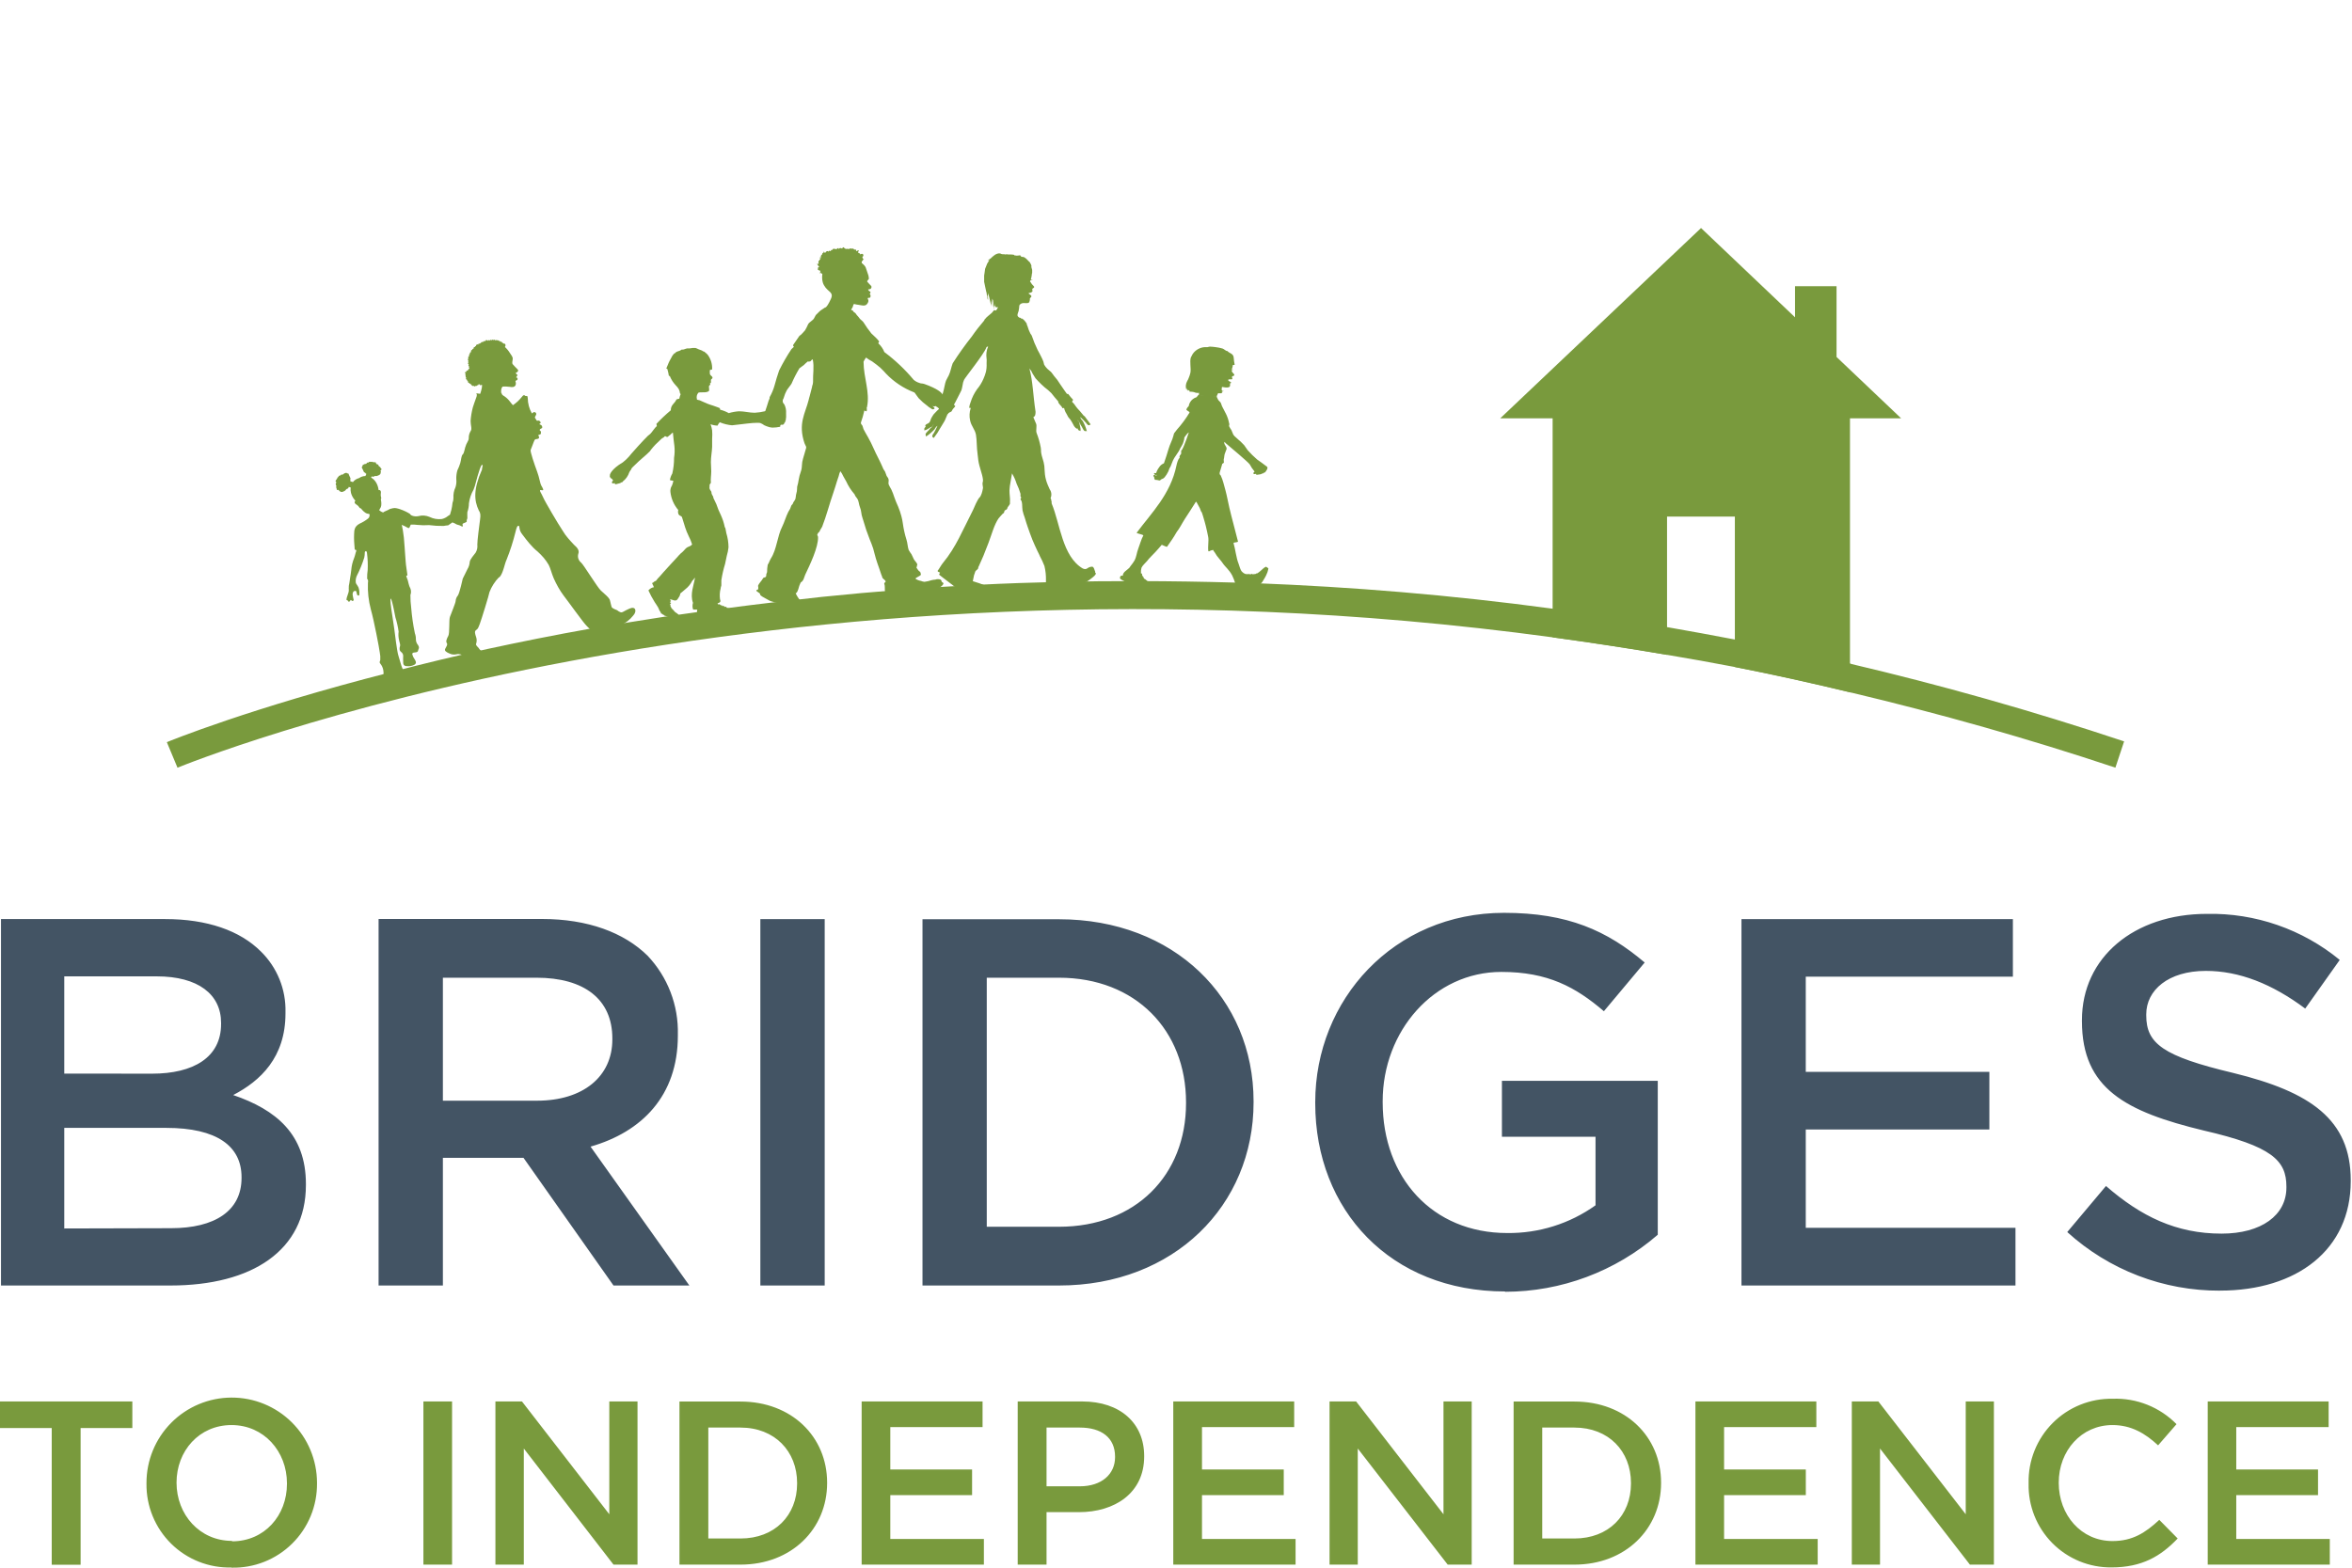<?xml version="1.0" encoding="UTF-8"?>
<svg xmlns="http://www.w3.org/2000/svg" width="162" height="108" viewBox="0 0 162 108" fill="none">
  <path d="M72.161 19.547L72.164 19.54L72.157 19.55L72.161 19.547Z" fill="#799A3D"></path>
  <path d="M90.319 63.59C90.323 63.622 90.323 63.654 90.319 63.686V63.587V63.59Z" fill="#435464"></path>
  <path d="M152.908 88.912C158.201 88.912 161.912 86.1 161.912 81.377V81.306C161.912 77.124 159.136 75.214 153.809 73.914C148.982 72.763 147.828 71.896 147.828 69.951V69.877C147.828 68.22 149.339 66.886 151.933 66.886C154.241 66.886 156.508 67.788 158.778 69.482L161.156 66.13C158.582 64.015 155.337 62.89 152.007 62.958C146.998 62.958 143.399 65.951 143.399 70.275V70.35C143.399 75.001 146.422 76.587 151.792 77.884C156.474 78.964 157.482 79.939 157.482 81.742V81.813C157.482 83.723 155.752 84.986 153.016 84.986C149.882 84.986 147.464 83.797 145.055 81.705L142.387 84.878C145.266 87.493 149.02 88.933 152.908 88.915V88.912ZM119.948 88.56H138.821V84.584H124.377V77.81H137.023V73.843H124.377V67.285H138.643V63.319H119.948V88.56ZM103.665 88.992C107.529 88.989 111.263 87.594 114.183 85.063V74.458H103.449V78.313H109.896V83.035C108.121 84.302 105.99 84.971 103.81 84.945C98.659 84.945 95.235 81.124 95.235 75.933V75.862C95.235 71.032 98.767 66.957 103.412 66.957C106.62 66.957 108.529 68.004 110.472 69.664L113.282 66.309C110.688 64.112 107.989 62.886 103.594 62.886C95.994 62.886 90.59 68.871 90.59 75.933V76.007C90.59 83.359 95.775 88.97 103.665 88.97V88.992ZM67.966 84.513V67.356H72.938C78.234 67.356 81.691 70.995 81.691 75.933V76.007C81.691 80.945 78.234 84.513 72.938 84.513H67.966ZM63.539 88.56H72.941C80.865 88.56 86.343 83.044 86.343 75.942V75.871C86.343 68.772 80.865 63.328 72.941 63.328H63.539V88.56ZM52.374 88.56H56.803V63.319H52.371V88.56H52.374ZM30.505 75.828V67.356H36.955C40.23 67.356 42.177 68.834 42.177 71.538V71.609C42.177 74.168 40.159 75.828 36.989 75.828H30.505ZM26.076 88.56H30.505V79.763H36.057L42.257 88.56H47.482L40.675 78.992C44.203 77.982 46.689 75.495 46.689 71.35V71.275C46.715 70.275 46.544 69.28 46.185 68.347C45.826 67.413 45.287 66.559 44.598 65.834C42.979 64.245 40.492 63.309 37.322 63.309H26.076V88.56ZM4.426 84.631V77.701H11.449C14.944 77.701 16.637 78.961 16.637 81.097V81.152C16.637 83.424 14.787 84.612 11.776 84.612L4.426 84.631ZM4.426 73.961V67.263H10.796C13.642 67.263 15.228 68.498 15.228 70.47V70.544C15.228 72.85 13.319 73.967 10.472 73.967L4.426 73.961ZM0.068 88.56H11.739C17.359 88.56 21.07 86.146 21.07 81.64V81.566C21.07 78.143 19.015 76.448 16.061 75.439C17.936 74.467 19.663 72.843 19.663 69.816V69.732C19.683 68.956 19.543 68.184 19.252 67.465C18.96 66.745 18.524 66.094 17.97 65.55C16.529 64.109 14.269 63.316 11.378 63.316H0.068V88.56Z" fill="#435464"></path>
  <path d="M152.063 107.789H160.471V106.02H154.028V103.001H159.66V101.236H154.028V98.316H160.391V96.548H152.063V107.789ZM145.438 107.98C147.538 107.98 148.831 107.208 149.993 105.989L148.726 104.705C147.763 105.603 146.875 106.165 145.502 106.165C143.343 106.165 141.801 104.369 141.801 102.153V102.14C141.801 99.943 143.359 98.174 145.502 98.174C146.786 98.174 147.748 98.739 148.645 99.572L149.913 98.112C149.342 97.531 148.657 97.075 147.9 96.774C147.143 96.473 146.332 96.332 145.518 96.362C144.752 96.348 143.992 96.488 143.282 96.775C142.572 97.061 141.927 97.488 141.386 98.031C140.845 98.573 140.419 99.219 140.134 99.93C139.848 100.641 139.709 101.402 139.725 102.168V102.202C139.708 102.96 139.844 103.714 140.124 104.419C140.404 105.123 140.824 105.764 141.357 106.304C141.89 106.843 142.526 107.269 143.227 107.557C143.928 107.845 144.68 107.989 145.438 107.98V107.98ZM127.548 107.789H129.491V99.791L135.682 107.789H137.335V96.548H135.395V104.319L129.377 96.548H127.548V107.789V107.789ZM116.799 107.789H125.198V106.02H118.751V103.001H124.38V101.236H118.751V98.316H125.105V96.548H116.777V107.789H116.799ZM106.225 105.989V98.347H108.44C110.796 98.347 112.338 99.967 112.338 102.168V102.202C112.338 104.4 110.796 105.989 108.44 105.989H106.225ZM104.254 107.789H108.443C111.971 107.789 114.411 105.319 114.411 102.168V102.14C114.411 98.98 111.971 96.554 108.443 96.554H104.254V107.789ZM91.577 107.789H93.52V99.791L99.714 107.789H101.367V96.548H99.424V104.319L93.406 96.548H91.577V107.789ZM80.828 107.789H89.236V106.02H82.79V103.001H88.422V101.236H82.79V98.316H89.14V96.548H80.812V107.789H80.828ZM72.083 102.393V98.347H74.378C75.856 98.347 76.803 99.038 76.803 100.353V100.387C76.803 101.557 75.877 102.393 74.378 102.393H72.083ZM70.109 107.789H72.083V104.174H74.314C76.781 104.174 78.808 102.859 78.808 100.338V100.304C78.808 98.041 77.154 96.548 74.539 96.548H70.097V107.789H70.109ZM59.36 107.789H67.768V106.02H61.322V103.001H66.954V101.236H61.322V98.316H67.676V96.548H59.348V107.789H59.36ZM48.787 105.989V98.347H51.001C53.361 98.347 54.903 99.98 54.903 102.168V102.202C54.903 104.4 53.361 105.989 51.004 105.989H48.787ZM46.813 107.789H51.001C54.53 107.789 56.97 105.319 56.97 102.168V102.14C56.97 98.98 54.53 96.554 51.001 96.554H46.8V107.789H46.813ZM34.139 107.789H36.079V99.791L42.257 107.789H43.91V96.548H41.967V104.319L35.952 96.548H34.123V107.789H34.139ZM29.163 107.789H31.137V96.548H29.163V107.789ZM15.98 106.153C13.75 106.153 12.159 104.341 12.159 102.14C12.159 99.958 13.716 98.174 15.947 98.174C18.177 98.174 19.765 99.989 19.765 102.187V102.221C19.765 104.403 18.223 106.184 15.98 106.184V106.153ZM15.947 107.998C16.718 108.017 17.485 107.879 18.203 107.595C18.92 107.31 19.573 106.884 20.122 106.342C20.672 105.8 21.106 105.152 21.401 104.438C21.695 103.725 21.842 102.959 21.835 102.187V102.14C21.83 100.582 21.207 99.089 20.103 97.99C18.998 96.891 17.503 96.276 15.945 96.281C14.387 96.285 12.896 96.909 11.797 98.014C10.699 99.119 10.085 100.616 10.089 102.174V102.208C10.079 102.977 10.225 103.74 10.517 104.451C10.809 105.162 11.242 105.807 11.789 106.347C12.336 106.886 12.987 107.31 13.702 107.591C14.417 107.873 15.182 108.007 15.95 107.986L15.947 107.998ZM3.566 107.795H5.552V98.378H9.115V96.548H0V98.378H3.563V107.789L3.566 107.795Z" fill="#799A3D"></path>
  <path d="M71.077 18.781L71.081 18.774L71.077 18.785V18.781Z" fill="#799A3D"></path>
  <path d="M68.052 20.467L68.055 20.49L68.071 20.585L68.09 20.681V20.611L68.074 20.544L68.055 20.48L68.052 20.467Z" fill="#799A3D"></path>
  <path d="M34.544 27.057C34.392 27.084 34.241 27.118 34.087 27.133C33.822 27.158 33.554 27.165 33.288 27.152C33.125 27.144 32.964 27.113 32.802 27.092C32.85 27.159 32.865 27.234 32.802 27.388C32.729 27.564 32.592 27.996 32.566 28.072C32.486 28.377 32.435 28.688 32.414 29.002C32.414 29.324 32.532 29.544 32.414 29.702C32.326 29.849 32.282 30.016 32.287 30.185C32.287 30.328 32.236 30.349 32.115 30.614C31.995 30.878 31.988 31.2 31.877 31.3C31.766 31.401 31.772 31.662 31.705 31.893C31.651 32.069 31.584 32.241 31.502 32.407C31.445 32.605 31.421 32.81 31.429 33.015C31.449 33.201 31.43 33.39 31.372 33.569C31.263 33.8 31.215 34.054 31.232 34.307C31.234 34.423 31.212 34.537 31.168 34.645C31.153 34.806 31.127 34.968 31.089 35.126C31.062 35.242 31.029 35.356 30.991 35.469C31.022 35.575 31.029 35.614 31.057 35.721C31.071 35.812 31.107 35.9 31.162 35.976C31.219 36.031 31.264 36.022 31.34 36.064C31.416 36.107 31.41 36.119 31.483 36.14C31.595 36.163 31.702 36.203 31.8 36.259C31.88 36.326 31.887 36.213 31.861 36.14C31.836 36.067 31.928 36.049 32.052 35.998C32.176 35.946 32.147 35.937 32.144 35.864C32.141 35.791 32.204 35.73 32.191 35.654C32.179 35.578 32.191 35.28 32.191 35.28C32.261 35.084 32.297 34.879 32.299 34.672C32.343 34.342 32.45 34.024 32.617 33.733C32.748 33.444 32.805 33.028 33.028 32.371C33.111 32.125 33.165 32.033 33.202 32.023C33.214 32.02 33.225 32.026 33.233 32.038C33.269 32.088 33.187 32.257 33.201 32.344C32.596 33.71 32.654 34.477 32.974 35.155C33.097 35.343 33.109 35.478 33.067 35.779C33.026 36.08 32.867 37.299 32.877 37.518C32.901 37.709 32.861 37.903 32.763 38.071C32.667 38.205 32.353 38.548 32.353 38.728C32.339 38.902 32.283 39.07 32.191 39.22C32.099 39.409 31.873 39.865 31.873 39.865C31.873 39.865 31.657 40.857 31.536 41.027C31.445 41.135 31.392 41.267 31.384 41.404C31.384 41.526 31.066 42.28 30.989 42.502C30.913 42.724 30.984 43.619 30.876 43.81C30.768 44.002 30.695 44.194 30.774 44.3C30.854 44.407 30.727 44.571 30.663 44.702C30.6 44.832 30.733 44.929 30.981 45.03C31.117 45.092 31.272 45.109 31.419 45.078C31.544 45.046 31.677 45.056 31.795 45.109L32.036 45.215C32.555 45.11 32.832 45.047 33.504 44.899H33.472C33.383 44.914 33.291 44.904 33.208 44.869C33.126 44.833 33.056 44.775 33.008 44.702C32.964 44.592 32.751 44.48 32.792 44.355C32.847 44.201 32.847 44.034 32.792 43.88C32.726 43.683 32.662 43.489 32.792 43.407C32.923 43.324 32.948 43.239 33.056 42.953C33.164 42.667 33.673 41.023 33.717 40.782C33.864 40.404 34.087 40.057 34.375 39.761L34.397 39.773C34.66 39.5 34.756 38.831 34.892 38.557C35.143 37.931 35.349 37.289 35.509 36.636C35.572 36.382 35.614 36.243 35.69 36.225C35.701 36.222 35.712 36.222 35.725 36.225C35.825 36.245 35.698 36.487 35.991 36.838C36.282 37.228 36.64 37.689 37.026 37.994C37.337 38.277 37.585 38.557 37.793 38.916C37.923 39.163 37.989 39.496 38.145 39.855C38.32 40.245 38.555 40.677 38.815 41.021C39.057 41.325 40.201 42.93 40.417 43.128C40.581 43.278 40.699 43.411 40.834 43.586C41.218 43.522 41.901 43.346 42.286 43.284C42.427 43.204 42.577 43.137 42.732 43.084C43.075 42.934 43.375 42.706 43.603 42.419C43.892 42.114 43.787 41.737 43.361 41.926C42.935 42.114 42.938 42.166 42.818 42.184C42.697 42.203 42.5 42.035 42.5 42.035C42.5 42.035 42.141 41.914 42.122 41.801C42.103 41.689 42.052 41.573 42.017 41.376C41.982 41.178 41.623 40.907 41.382 40.679C41.14 40.452 40.218 38.939 40.034 38.766C39.942 38.694 39.874 38.599 39.837 38.491C39.801 38.383 39.799 38.267 39.831 38.158C39.916 37.933 39.793 37.751 39.535 37.529C39.242 37.214 38.97 36.932 38.757 36.564C38.439 36.089 37.501 34.498 37.403 34.246C37.304 33.993 37.059 33.714 37.288 33.765C37.517 33.817 37.393 33.659 37.288 33.461C37.183 33.264 37.165 32.941 36.99 32.473C36.815 32.005 36.503 31.085 36.55 30.997C36.598 30.909 36.761 30.425 36.815 30.328C36.869 30.23 36.898 30.27 37.025 30.237C37.152 30.203 37.127 30.139 37.127 30.139C37.127 30.139 37.127 30.027 37.079 30.012C37.032 29.996 37.104 29.951 37.206 29.923C37.308 29.896 37.238 29.692 37.238 29.692C37.238 29.692 37.162 29.671 37.175 29.61C37.187 29.549 37.26 29.54 37.321 29.498C37.381 29.455 37.346 29.3 37.231 29.261C37.117 29.221 37.139 29.209 37.216 29.161C37.292 29.112 37.168 28.966 37.098 28.975C37.055 28.985 37.01 28.985 36.968 28.975C36.926 28.914 36.888 28.851 36.853 28.787C36.815 28.714 36.885 28.701 36.93 28.558C36.938 28.533 36.938 28.506 36.929 28.48C36.921 28.455 36.904 28.433 36.882 28.416C36.86 28.4 36.833 28.391 36.805 28.39C36.777 28.388 36.75 28.395 36.726 28.409C36.666 28.464 36.672 28.51 36.615 28.44C36.533 28.295 36.47 28.14 36.428 27.981C36.378 27.799 36.353 27.612 36.351 27.425C36.332 27.248 36.303 27.275 36.243 27.284C36.183 27.294 36.116 27.224 36.116 27.224C36.116 27.224 36.043 27.203 35.967 27.315C35.87 27.438 35.764 27.554 35.649 27.662C35.548 27.752 35.442 27.836 35.331 27.914C35.331 27.914 35.188 27.765 35.08 27.61C34.966 27.469 34.828 27.349 34.67 27.254C34.631 27.233 34.599 27.203 34.576 27.166C34.555 27.133 34.546 27.095 34.544 27.057Z" fill="#799A3D"></path>
  <path d="M78.46 40.033C74.758 40.025 71.062 40.103 67.477 40.282C65.662 40.374 63.849 40.491 62.038 40.631C60.227 40.771 58.417 40.934 56.61 41.12C54.301 41.373 52.131 41.623 49.99 41.908C48.53 42.099 47.043 42.297 45.795 42.482C43.948 42.782 42.408 43.007 40.695 43.302C38.17 43.752 35.806 44.227 33.565 44.711C31.332 45.202 29.108 45.734 26.898 46.315C17.221 48.782 11.67 51.053 11.492 51.129L12.226 52.889C12.708 52.685 52.348 36.483 106.941 43.907C109.574 44.27 112.201 44.672 114.822 45.113C116.382 45.375 117.94 45.651 119.493 45.951C122.173 46.468 124.839 47.054 127.489 47.709C133.631 49.169 139.711 50.885 145.703 52.886L146.304 51.075C139.913 48.944 133.643 47.185 127.489 45.737C124.833 45.133 122.168 44.573 119.493 44.058C117.97 43.765 116.443 43.486 114.915 43.219C112.263 42.756 109.605 42.328 106.941 41.934C99.861 40.977 93.039 40.429 86.512 40.177L85.107 40.136C82.904 40.073 80.681 40.037 78.46 40.033Z" fill="#799A3D"></path>
  <path d="M83.804 27.298L82.536 27.212C82.497 27.262 82.462 27.314 82.418 27.361C82.226 27.422 82.067 27.545 81.974 27.706C81.923 27.788 81.891 27.878 81.878 27.971C81.806 28.037 81.75 28.116 81.713 28.202C81.742 28.311 81.891 28.317 81.936 28.416C81.686 28.833 81.393 29.229 81.062 29.6C81.017 29.653 80.891 29.816 80.874 29.844C80.85 29.904 80.831 29.965 80.82 30.027C80.747 30.325 80.57 30.626 80.487 30.93C80.404 31.234 80.283 31.58 80.169 31.917C80.025 31.975 79.908 32.075 79.835 32.199C79.743 32.319 79.674 32.452 79.632 32.593C79.559 32.593 79.533 32.575 79.483 32.609C79.484 32.63 79.491 32.65 79.504 32.667C79.517 32.685 79.535 32.698 79.556 32.708C79.575 32.77 79.692 32.666 79.667 32.739C79.642 32.812 79.54 32.674 79.463 32.739C79.387 32.804 79.533 32.865 79.501 32.888C79.47 32.91 79.536 32.989 79.54 33.053C79.648 33.056 79.755 33.072 79.858 33.102C79.921 33.102 79.947 33.043 79.988 33.02C80.029 32.997 80.14 32.967 80.172 32.922C80.204 32.877 80.201 32.902 80.21 32.888C80.316 32.761 80.403 32.623 80.471 32.477C80.502 32.412 80.515 32.348 80.544 32.28C80.573 32.213 80.614 32.168 80.636 32.114C80.659 32.061 80.687 31.985 80.712 31.917C80.755 31.793 80.811 31.673 80.878 31.557C80.922 31.484 81.154 31.144 81.195 31.079C81.236 31.014 81.256 30.958 81.287 30.896C81.357 30.785 81.419 30.671 81.475 30.553C81.513 30.451 81.544 30.347 81.567 30.241C81.567 30.196 81.567 30.159 81.586 30.125C81.69 29.999 81.743 29.878 81.886 29.786C81.817 29.963 81.775 30.119 81.712 30.284C81.621 30.519 81.54 30.756 81.418 30.981C81.389 31.02 81.345 31.045 81.345 31.096C81.414 31.138 81.298 31.194 81.371 31.233C81.311 31.349 81.209 31.386 81.251 31.54C81.136 31.631 81.061 31.93 81.032 32.069C80.623 34.047 79.332 35.31 78.288 36.705C78.368 36.778 78.686 36.805 78.752 36.886C78.599 37.158 78.511 37.521 78.398 37.807C78.286 38.091 78.285 38.362 78.132 38.629C78.056 38.756 77.969 38.877 77.872 38.992C77.837 39.037 77.814 39.087 77.779 39.124C77.62 39.29 77.337 39.405 77.334 39.667C77.175 39.613 77.119 39.765 77.147 39.847C77.176 39.928 77.484 40.058 77.592 40.111L77.91 40.258H79.794C79.8 40.232 79.8 40.205 79.794 40.179C79.54 40.125 79.266 40.086 79.015 40.029C79.015 40.007 78.987 39.999 78.996 39.965C78.955 39.942 78.926 40.007 78.92 39.965C78.945 39.88 78.857 39.917 78.847 39.897C78.838 39.878 78.796 39.844 78.774 39.816C78.752 39.788 78.793 39.79 78.774 39.768C78.755 39.745 78.729 39.751 78.717 39.734C78.704 39.717 78.717 39.647 78.663 39.636V39.537C78.663 39.484 78.57 39.538 78.586 39.47C78.577 39.349 78.59 39.227 78.624 39.11C78.695 38.952 78.889 38.791 79.004 38.654C79.185 38.41 79.384 38.251 79.587 38.023C79.736 37.854 79.894 37.688 80.02 37.531C80.071 37.545 80.307 37.673 80.381 37.67C80.707 37.202 80.817 37.053 81.044 36.657C81.279 36.353 81.412 36.058 81.618 35.737C81.825 35.417 82.06 35.065 82.254 34.75C82.279 34.713 82.314 34.648 82.327 34.634C82.34 34.62 82.358 34.565 82.403 34.57C82.482 34.722 82.578 34.879 82.644 35.014C82.672 35.078 82.697 35.145 82.718 35.212C82.718 35.24 82.762 35.264 82.775 35.292C82.826 35.425 82.864 35.574 82.905 35.703C82.956 35.88 83.016 36.078 83.051 36.23C83.118 36.511 83.172 36.739 83.22 37.003C83.267 37.267 83.18 37.652 83.228 37.976C83.282 37.998 83.336 37.948 83.397 37.925L83.559 37.883C83.571 37.941 83.63 38.008 83.668 38.057C83.712 38.136 83.76 38.213 83.814 38.288C83.941 38.465 84.092 38.611 84.205 38.78C84.412 39.089 84.658 39.236 84.875 39.653C84.957 39.824 85.025 39.999 85.078 40.179C85.078 40.232 85.078 40.291 85.107 40.35L86.512 40.387C86.628 40.35 86.735 40.296 86.829 40.227C86.914 40.143 86.982 40.048 87.033 39.946C87.087 39.853 87.163 39.737 87.201 39.65C87.28 39.498 87.335 39.337 87.366 39.172C87.335 39.11 87.252 39.087 87.201 39.042C87.058 39.09 86.934 39.242 86.829 39.324C86.756 39.391 86.675 39.451 86.588 39.504H86.531C86.515 39.504 86.508 39.535 86.493 39.537C86.451 39.545 86.408 39.551 86.365 39.554C86.315 39.554 86.251 39.574 86.216 39.537C86.181 39.501 86.178 39.56 86.159 39.568C86.063 39.544 85.962 39.54 85.863 39.554C85.724 39.554 85.59 39.442 85.507 39.34C85.416 39.206 85.374 39.007 85.318 38.857C85.14 38.421 85.089 37.822 84.962 37.411C84.962 37.352 85.275 37.377 85.269 37.301C85.084 36.539 84.849 35.731 84.668 34.947C84.576 34.553 84.509 34.156 84.407 33.78C84.301 33.42 84.241 33.084 84.075 32.743C83.967 32.673 84.005 32.569 84.037 32.462C84.081 32.293 84.155 32.096 84.186 31.953C84.222 31.922 84.275 31.911 84.297 31.868C84.297 31.759 84.275 31.66 84.297 31.607C84.32 31.553 84.326 31.354 84.355 31.278C84.396 31.148 84.447 31.05 84.485 30.932C84.514 30.767 84.257 30.591 84.338 30.441C84.399 30.512 84.469 30.576 84.545 30.635C84.697 30.767 85.984 31.836 86.086 32.002C86.166 32.159 86.265 32.308 86.382 32.446C86.486 32.511 86.258 32.545 86.347 32.643C86.391 32.683 86.455 32.643 86.512 32.643C86.512 32.694 86.531 32.716 86.588 32.708C86.696 32.685 86.807 32.685 86.883 32.66L86.903 32.626C86.928 32.631 86.954 32.631 86.979 32.626C86.995 32.626 87.01 32.59 87.033 32.578C87.055 32.567 87.1 32.559 87.125 32.545C87.151 32.531 87.379 32.25 87.274 32.157C87.17 32.064 86.588 31.656 86.588 31.656C86.355 31.455 86.138 31.241 85.937 31.015C85.915 30.984 85.699 30.677 85.695 30.669C85.692 30.66 85.514 30.48 85.454 30.424C85.454 30.424 85.219 30.227 85.136 30.142C85.063 30.085 85 30.019 84.948 29.946C84.898 29.858 84.875 29.738 84.818 29.633C84.754 29.544 84.699 29.45 84.653 29.352C84.653 29.313 84.672 29.29 84.672 29.251C84.672 29.211 84.672 29.169 84.653 29.135C84.614 28.926 84.545 28.722 84.45 28.528C84.364 28.337 84.25 28.16 84.17 27.985C84.132 27.906 84.119 27.808 84.078 27.738C84.036 27.668 83.897 27.583 83.871 27.476C83.859 27.426 83.796 27.359 83.804 27.298Z" fill="#799A3D"></path>
  <path d="M83.329 23.879C83.275 23.879 83.235 23.908 83.171 23.914C83.106 23.92 83.056 23.914 82.995 23.914C82.934 23.914 82.809 23.936 82.759 23.951C82.6 23.997 82.455 24.075 82.335 24.178C82.215 24.282 82.124 24.408 82.067 24.547C82.056 24.571 82.042 24.595 82.026 24.616C81.925 24.915 82.05 25.381 81.993 25.674C81.966 25.799 81.926 25.922 81.874 26.041C81.848 26.113 81.815 26.183 81.773 26.25C81.67 26.436 81.647 26.648 81.709 26.848V26.689C81.712 26.72 81.718 26.75 81.729 26.779C81.746 26.803 81.814 26.961 81.814 26.961C81.814 26.961 81.733 26.755 81.945 26.944V26.997C81.989 26.967 82.101 26.997 82.158 26.997C82.187 26.997 82.201 27.016 82.21 27.036C82.194 27.008 82.182 26.982 82.229 27.009C82.341 27.063 82.471 27.083 82.597 27.066C82.563 27.115 82.581 27.183 82.572 27.258L83.792 27.338C83.802 27.264 83.863 27.192 83.903 27.084C84.031 27.111 84.085 27.084 84.2 27.084C84.061 27.009 84.234 26.958 84.311 26.94C84.071 26.976 84.159 26.747 84.169 26.657C84.247 26.657 84.368 26.699 84.449 26.693C84.525 26.705 84.605 26.693 84.672 26.66C84.723 26.618 84.719 26.585 84.726 26.525C84.733 26.465 84.709 26.45 84.726 26.411C84.814 26.393 84.804 26.343 84.767 26.316C84.73 26.289 84.578 26.247 84.598 26.169C84.618 26.092 84.861 26.17 84.878 26.11C84.895 26.05 84.844 26.023 84.858 25.954C84.871 25.886 85.016 25.919 85.016 25.832C85.016 25.745 84.848 25.674 84.838 25.534V25.498L84.976 25.459C84.976 25.459 84.831 25.479 84.844 25.438C84.874 25.36 84.897 25.28 84.912 25.198V25.145C84.912 25.145 85.064 25.145 85.04 25.121C85.007 24.956 84.985 24.789 84.972 24.622C84.942 24.344 84.675 24.345 84.541 24.183C84.412 24.183 84.334 24.052 84.203 24.01C84.047 23.965 83.887 23.933 83.724 23.914C83.594 23.895 83.461 23.883 83.329 23.879Z" fill="#799A3D"></path>
  <path d="M53.791 29.258C53.711 28.671 53.698 28.029 52.707 28.327C52.47 28.384 52.229 28.42 51.985 28.435C51.62 28.435 51.258 28.33 50.895 28.333C50.659 28.349 50.424 28.392 50.196 28.46C50.012 28.356 49.814 28.277 49.608 28.225C49.597 28.21 49.589 28.193 49.585 28.174C49.582 28.156 49.584 28.137 49.59 28.12C49.59 28.12 49.25 27.982 49.116 27.944C48.983 27.906 48.859 27.861 48.732 27.814C48.541 27.74 48.353 27.641 48.185 27.574C48.128 27.552 47.969 27.555 48.001 27.488C47.979 27.412 47.978 27.331 47.997 27.254C48.016 27.177 48.054 27.106 48.109 27.048C48.325 26.994 48.649 27.086 48.83 26.936C48.865 26.876 48.83 26.751 48.83 26.659C48.83 26.567 48.862 26.541 48.919 26.515C48.919 26.487 48.935 26.41 48.891 26.42C48.891 26.382 48.957 26.401 48.967 26.372C48.976 26.343 48.967 26.241 48.967 26.178C48.967 26.114 49.081 26.104 49.075 26.012C49.068 25.919 48.929 25.878 48.897 25.767C48.886 25.674 48.886 25.581 48.897 25.489C48.945 25.464 49.05 25.489 49.05 25.422C49.063 25.08 48.962 24.743 48.764 24.465C48.717 24.401 48.66 24.345 48.595 24.3C48.563 24.277 48.538 24.242 48.512 24.227C48.48 24.213 48.445 24.203 48.411 24.195C48.395 24.195 48.385 24.166 48.369 24.156C48.284 24.118 48.196 24.085 48.106 24.058C48.041 24.023 47.972 23.994 47.902 23.971C47.772 23.963 47.64 23.973 47.511 24C47.452 23.997 47.393 23.997 47.333 24C47.209 24.019 47.086 24.109 46.946 24.086C46.838 24.185 46.685 24.188 46.58 24.249C46.546 24.273 46.516 24.302 46.491 24.335C46.491 24.335 46.45 24.335 46.434 24.357C46.336 24.46 46.258 24.58 46.202 24.711C46.154 24.797 46.091 24.909 46.062 24.979C46.002 25.125 45.948 25.25 45.894 25.384C45.922 25.416 45.989 25.403 45.98 25.476C46.016 25.605 46.045 25.736 46.066 25.868C46.066 25.929 46.164 25.869 46.148 25.939C46.239 26.155 46.367 26.354 46.526 26.525C46.606 26.605 46.677 26.692 46.739 26.787C46.769 26.842 46.794 26.899 46.812 26.959C46.831 27.019 46.812 27.093 46.882 27.15C46.839 27.253 46.807 27.359 46.787 27.469C46.695 27.469 46.663 27.507 46.593 27.52C46.469 27.81 46.205 27.877 46.202 28.266C45.854 28.557 45.523 28.869 45.214 29.2C45.214 29.277 45.242 29.293 45.242 29.356C45.068 29.487 44.906 29.802 44.75 29.924C44.705 29.956 44.661 29.992 44.62 30.029C44.581 30.07 44.49 30.166 44.474 30.179C44.458 30.192 44.378 30.281 44.327 30.329C44.276 30.377 43.711 30.995 43.485 31.257C43.315 31.479 43.117 31.679 42.897 31.853C42.1 32.321 41.972 32.717 42.014 32.762C41.963 32.806 42.065 32.959 42.087 32.956C42.16 32.956 42.157 33.03 42.192 33.049C42.309 33.119 42.068 33.176 42.17 33.284C42.22 33.329 42.284 33.284 42.344 33.284C42.344 33.345 42.37 33.37 42.43 33.358C42.538 33.336 42.644 33.308 42.748 33.275C42.748 33.275 42.748 33.24 42.764 33.233C42.78 33.227 42.824 33.233 42.843 33.233C42.862 33.233 42.875 33.186 42.897 33.17C43.108 33.008 43.265 32.786 43.346 32.532C43.381 32.466 43.422 32.404 43.469 32.347C43.488 32.318 43.485 32.29 43.504 32.264C43.523 32.239 43.565 32.197 43.578 32.181C43.59 32.166 43.956 31.815 44.003 31.773C44.051 31.732 44.48 31.362 44.54 31.301L44.763 31.088C44.798 31.053 44.816 30.999 44.852 30.964C44.886 30.928 45.055 30.708 45.144 30.629L45.567 30.224L45.738 30.112C45.763 30.093 45.77 30.055 45.811 30.048C45.853 30.042 45.894 30.122 45.992 30.096C46.05 30.039 46.112 29.987 46.18 29.943C46.202 29.924 46.333 29.777 46.349 29.813C46.371 30.068 46.419 30.517 46.45 30.712C46.48 30.989 46.472 31.268 46.428 31.544C46.43 31.906 46.389 32.268 46.307 32.621C46.225 32.758 46.169 32.91 46.142 33.068C46.199 33.112 46.313 33.093 46.38 33.128C46.358 33.237 46.326 33.344 46.285 33.447C46.274 33.468 46.263 33.488 46.25 33.508C46.189 33.625 46.163 33.758 46.176 33.89C46.228 34.351 46.417 34.785 46.717 35.137C46.69 35.235 46.697 35.34 46.739 35.434C46.787 35.529 46.917 35.538 46.968 35.612C47.051 35.87 47.124 36.116 47.197 36.348C47.262 36.546 47.34 36.739 47.432 36.926C47.527 37.11 47.607 37.302 47.67 37.5C47.591 37.634 47.426 37.643 47.311 37.722C47.197 37.802 47.133 37.914 47.035 38C46.936 38.086 46.933 38.083 46.885 38.128C46.834 38.188 46.779 38.244 46.72 38.297C46.707 38.31 46.695 38.325 46.685 38.342C46.345 38.695 46.024 39.068 45.697 39.419C45.608 39.511 45.525 39.616 45.44 39.712C45.346 39.803 45.261 39.902 45.185 40.009C45.106 40.033 45.034 40.078 44.979 40.14C44.95 40.162 44.896 40.139 44.925 40.203C44.953 40.267 45.008 40.359 45.039 40.452C44.891 40.479 44.756 40.558 44.661 40.675C44.787 40.951 44.93 41.218 45.09 41.475C45.16 41.596 45.265 41.721 45.335 41.855C45.37 41.922 45.389 41.995 45.427 42.065C45.465 42.135 45.475 42.129 45.494 42.161C45.513 42.193 45.525 42.256 45.541 42.275C45.557 42.295 45.592 42.275 45.598 42.275C45.605 42.275 45.627 42.317 45.643 42.33C45.668 42.346 45.697 42.358 45.726 42.365C45.726 42.365 45.741 42.397 45.748 42.403C45.813 42.428 45.88 42.449 45.948 42.467C46.037 42.499 46.132 42.531 46.231 42.556C46.514 42.514 46.478 42.519 46.618 42.488C46.617 42.482 46.736 42.464 46.736 42.464C46.736 42.445 46.758 42.428 46.755 42.409C46.755 42.301 46.574 42.234 46.459 42.132H46.472C46.453 42.132 46.431 42.081 46.408 42.059C46.386 42.036 46.18 41.848 46.215 41.816C46.25 41.785 46.193 41.794 46.193 41.797C46.158 41.708 46.221 41.714 46.142 41.622C46.17 41.596 46.228 41.6 46.215 41.539C46.202 41.478 46.126 41.555 46.151 41.482C46.176 41.408 46.231 41.453 46.205 41.383C46.17 41.364 46.142 41.322 46.176 41.284C46.263 41.316 46.351 41.343 46.441 41.364C46.628 41.392 46.66 41.297 46.742 41.166C46.806 41.084 46.847 40.986 46.86 40.882C46.968 40.793 47.086 40.701 47.194 40.602C47.399 40.445 47.566 40.243 47.683 40.012C47.683 39.98 47.759 39.951 47.778 39.926C47.797 39.9 47.801 39.808 47.867 39.821C47.782 40.344 47.518 40.921 47.731 41.533C47.687 41.674 47.687 41.825 47.731 41.967C47.782 42.033 47.953 41.967 48.026 42.005C48.007 42.095 48.001 42.187 48.007 42.279L48.307 42.231C48.818 42.171 49.392 42.115 50.418 41.98C50.303 41.939 50.185 41.904 50.066 41.877C50.028 41.842 50.032 41.877 50.041 41.8C49.989 41.81 49.937 41.81 49.885 41.8C49.885 41.727 49.85 41.73 49.745 41.753C49.723 41.727 49.745 41.705 49.72 41.695C49.694 41.686 49.669 41.711 49.641 41.695C49.612 41.679 49.554 41.574 49.501 41.648C49.459 41.648 49.45 41.59 49.415 41.574C49.52 41.517 49.599 41.523 49.621 41.421C49.622 41.374 49.612 41.327 49.593 41.284C49.558 41.033 49.573 40.777 49.637 40.532C49.637 40.462 49.675 40.391 49.685 40.331V39.973C49.743 39.593 49.829 39.217 49.942 38.848C49.983 38.667 50.015 38.475 50.06 38.287C50.118 38.098 50.157 37.904 50.178 37.707C50.176 37.375 50.125 37.045 50.028 36.728C50.003 36.62 49.99 36.505 49.968 36.409C49.968 36.374 49.93 36.349 49.92 36.31C49.889 36.161 49.85 36.014 49.803 35.87C49.711 35.599 49.593 35.357 49.485 35.121C49.434 34.993 49.392 34.86 49.342 34.735C49.291 34.611 49.183 34.417 49.132 34.295C49.132 34.26 49.132 34.212 49.103 34.177C49.075 34.142 49.033 34.066 49.014 34.005C48.995 33.944 49.014 33.9 48.983 33.852C48.951 33.804 48.884 33.718 48.871 33.642C48.858 33.565 48.89 33.488 48.871 33.425L48.878 33.409C48.878 33.333 48.964 33.319 48.964 33.243C48.938 32.985 48.989 32.727 48.989 32.471C48.989 32.216 48.964 32.025 48.964 31.834C48.964 31.483 49.037 31.135 49.05 30.782V30.227C49.065 30.036 49.065 29.844 49.05 29.653C49.029 29.507 48.992 29.364 48.941 29.226C49.096 29.285 49.259 29.317 49.424 29.321C49.454 29.25 49.495 29.183 49.545 29.124C49.564 29.124 49.571 29.066 49.602 29.101C49.864 29.208 50.141 29.275 50.422 29.299C50.502 29.299 51.49 29.165 51.849 29.14C51.909 29.14 52.268 29.114 52.361 29.14C52.463 29.179 52.559 29.233 52.646 29.299C52.699 29.324 52.753 29.347 52.808 29.366C52.929 29.418 53.059 29.45 53.19 29.459C53.374 29.459 53.557 29.439 53.736 29.401C53.736 29.353 53.771 29.315 53.736 29.283H53.714L53.791 29.258Z" fill="#799A3D"></path>
  <path d="M68.865 17.458C68.618 17.435 68.411 17.633 68.23 17.808C68.164 17.855 68.095 17.899 68.024 17.939C68.062 17.92 68.132 17.939 68.16 17.907C68.132 17.942 68.1 17.984 68.074 18.022C68.049 18.06 68.033 18.175 68.017 18.105L67.934 18.315L67.852 18.519L67.82 18.755L67.785 18.985V19.415L67.852 19.734L67.919 20.053L67.938 20.126L67.96 20.199V20.222V20.241V20.257L67.982 20.34L68.004 20.419V20.477V20.534L68.02 20.592L68.036 20.646V20.588V20.531V20.471V20.413L68.052 20.467L68.04 20.394V20.298V20.238V20.177L68.059 20.244L68.078 20.311V20.279L68.097 20.346L68.119 20.416L68.138 20.486L68.154 20.553L68.186 20.691L68.218 20.828V20.853L68.246 20.93L68.274 21.009L68.252 20.857L68.23 20.7L68.246 20.764L68.262 20.828V20.767L68.278 20.939L68.297 21.111L68.322 20.843L68.345 20.573L68.367 20.627L68.389 20.681V20.643L68.415 20.86V21.15L68.436 21.073V21.338L68.453 21.204V21.07L68.478 21.169V21.064L68.494 20.987L68.51 20.914V20.968V20.984V21.047C68.51 21.049 68.51 21.05 68.51 21.051V21.181L68.526 21.064C68.543 21.073 68.557 21.087 68.567 21.104C68.577 21.121 68.582 21.139 68.583 21.159C68.611 21.188 68.685 21.159 68.742 21.159C68.71 21.238 68.667 21.312 68.615 21.379C68.561 21.421 68.507 21.338 68.459 21.379C68.411 21.421 68.364 21.513 68.294 21.57C68.151 21.692 67.909 21.889 67.903 21.915C67.874 21.972 67.792 22.001 67.792 22.077C67.489 22.426 67.205 22.791 66.943 23.171C66.47 23.767 66.028 24.388 65.618 25.03C65.516 25.297 65.469 25.613 65.351 25.856C65.291 25.98 65.205 26.12 65.157 26.229C65.078 26.414 65.037 26.812 64.919 27.169L64.668 28.132L64.673 28.155C64.667 28.204 64.56 28.265 64.541 28.298C64.517 28.318 64.496 28.34 64.477 28.365C64.42 28.429 64.356 28.483 64.312 28.537C64.267 28.591 64.201 28.716 64.182 28.741C64.105 28.84 64.09 29.031 64.004 29.114C63.918 29.197 63.775 29.207 63.737 29.306C63.737 29.337 63.708 29.369 63.775 29.395C63.705 29.427 63.607 29.57 63.683 29.602C63.683 29.602 63.642 29.634 63.654 29.644C63.848 29.644 64.048 29.436 64.137 29.42C64.226 29.404 64.258 29.27 64.321 29.197C64.282 29.277 64.235 29.353 64.182 29.424C64.097 29.48 64.025 29.552 63.969 29.637C63.88 29.745 63.67 29.889 63.781 30.013C63.781 30.013 63.756 30.08 63.781 30.074C63.992 29.937 64.185 29.774 64.357 29.589C64.391 29.551 64.414 29.49 64.449 29.445C64.483 29.4 64.525 29.361 64.573 29.331C64.493 29.516 64.402 29.697 64.299 29.87C64.239 29.927 64.166 30.061 64.261 30.141H64.306C64.309 30.141 64.287 30.198 64.306 30.186C64.361 30.12 64.41 30.051 64.455 29.978L64.566 29.825C64.608 29.748 64.719 29.564 64.728 29.548C64.82 29.385 64.945 29.21 65.024 29.063C65.049 29.019 65.068 28.987 65.084 28.955C65.1 28.923 65.262 28.534 65.262 28.534C65.264 28.53 65.267 28.532 65.27 28.528L65.707 27.874C65.796 27.737 66.063 27.192 66.073 27.179C66.126 27.085 66.175 26.988 66.219 26.888C66.269 26.758 66.327 26.369 66.336 26.347C66.346 26.324 66.397 26.184 66.403 26.165C66.463 26.022 67.772 24.398 67.925 23.962C67.934 23.934 67.952 23.91 67.976 23.894C68.001 23.879 68.03 23.872 68.059 23.876C67.938 24.17 67.914 24.4 67.953 24.706C67.972 24.814 67.951 24.91 67.955 25.017C67.977 25.522 67.872 25.78 67.741 26.09C67.634 26.344 67.478 26.601 67.299 26.811C67.102 27.086 66.951 27.391 66.851 27.714C66.803 27.83 66.771 27.952 66.755 28.077C66.787 28.141 66.864 28.055 66.857 28.128C66.769 28.399 66.756 28.689 66.819 28.967C66.898 29.356 67.156 29.582 67.222 29.949C67.289 30.316 67.264 30.822 67.334 31.288C67.356 31.425 67.366 31.575 67.385 31.721C67.451 32.187 67.658 32.63 67.703 33.028C67.728 33.191 67.645 33.248 67.68 33.401C67.68 33.468 67.716 33.566 67.704 33.632C67.647 33.949 67.597 34.07 67.516 34.218C67.3 34.414 67.108 34.964 67.024 35.127C66.306 36.526 65.848 37.69 64.959 38.767C64.811 38.947 64.72 39.144 64.579 39.33C64.598 39.419 64.703 39.403 64.748 39.457C64.731 39.505 64.671 39.514 64.697 39.6C65.052 39.891 65.463 40.175 65.806 40.455L65.829 40.476C66.523 40.434 67.217 40.391 67.912 40.356C67.615 40.234 67.312 40.127 67.004 40.038C67.045 39.891 67.061 39.719 67.092 39.614C67.101 39.586 67.112 39.559 67.124 39.534C67.136 39.478 67.152 39.423 67.175 39.371C67.219 39.291 67.315 39.253 67.36 39.18C67.404 39.106 67.36 39.1 67.391 39.056C67.423 39.011 67.426 38.988 67.442 38.953C67.537 38.736 67.642 38.514 67.731 38.3C67.855 38 67.973 37.691 68.084 37.401C68.306 36.824 68.472 36.148 68.796 35.685L68.805 35.688C68.86 35.614 68.92 35.543 68.986 35.478C69.032 35.417 69.089 35.367 69.155 35.328C69.155 35.252 69.19 35.223 69.202 35.166C69.268 35.143 69.326 35.104 69.374 35.054C69.374 34.92 69.53 34.828 69.564 34.703C69.568 34.664 69.568 34.625 69.564 34.586C69.587 34.34 69.527 34.078 69.53 33.794C69.539 33.592 69.564 33.391 69.606 33.192C69.644 32.975 69.673 32.781 69.705 32.612C69.839 32.835 69.945 33.074 70.022 33.323C70.132 33.546 70.221 33.778 70.29 34.018C70.29 34.107 70.261 34.218 70.346 34.273C70.346 34.321 70.27 34.33 70.296 34.413C70.442 34.573 70.388 34.907 70.429 35.159C70.468 35.331 70.519 35.499 70.582 35.663C70.649 35.883 70.722 36.129 70.785 36.301C70.884 36.584 70.995 36.9 71.103 37.171C71.211 37.442 71.348 37.723 71.456 37.959C71.5 38.054 71.538 38.124 71.57 38.188C71.602 38.252 71.602 38.268 71.621 38.306C71.742 38.528 71.848 38.758 71.939 38.995C72.016 39.317 72.052 39.648 72.043 39.98V40.191C72.719 40.17 73.394 40.152 74.069 40.138C74.279 40.134 74.489 40.138 74.698 40.135C74.757 40.109 74.815 40.09 74.868 40.059C74.987 39.987 75.101 39.906 75.209 39.817C75.317 39.731 75.478 39.61 75.482 39.499C75.482 39.483 75.444 39.467 75.434 39.444C75.425 39.422 75.434 39.4 75.434 39.384C75.374 39.256 75.358 39.065 75.234 39.039C74.875 39.039 74.902 39.302 74.584 39.167C73.163 38.342 73.02 36.073 72.437 34.69C72.426 34.637 72.426 34.583 72.437 34.53C72.383 34.511 72.418 34.463 72.408 34.431C72.399 34.391 72.382 34.352 72.36 34.317C72.405 34.219 72.423 34.111 72.412 34.004C72.401 33.897 72.363 33.795 72.3 33.708C72.256 33.609 72.204 33.5 72.16 33.388C72.066 33.164 72.004 32.928 71.973 32.687C71.947 32.499 71.953 32.295 71.931 32.097C71.883 31.702 71.748 31.509 71.704 31.12C71.704 31.021 71.703 30.926 71.684 30.827C71.62 30.482 71.523 30.144 71.395 29.817C71.338 29.641 71.428 29.36 71.368 29.2C71.307 29.041 71.225 28.881 71.174 28.738C71.32 28.668 71.32 28.54 71.327 28.371C71.151 27.213 71.148 26.302 70.903 25.384C70.998 25.49 71.073 25.612 71.125 25.744C71.185 25.849 71.268 25.967 71.325 26.063C71.379 26.128 71.436 26.19 71.497 26.248C71.643 26.401 71.786 26.541 71.942 26.675C72.114 26.802 72.275 26.943 72.425 27.096C72.466 27.153 72.787 27.552 72.885 27.651C72.885 27.833 73.102 27.931 73.175 28.107C73.2 28.154 73.289 28.084 73.292 28.107C73.323 28.251 73.38 28.388 73.461 28.511C73.502 28.585 73.534 28.662 73.572 28.722C73.61 28.783 73.706 28.881 73.725 28.907C73.798 29.017 73.865 29.133 73.925 29.251C73.969 29.351 74.036 29.439 74.122 29.506C74.15 29.529 74.173 29.551 74.22 29.506C74.22 29.58 74.335 29.72 74.385 29.656C74.385 29.656 74.404 29.704 74.417 29.698C74.465 29.51 74.344 29.255 74.354 29.169C74.363 29.082 74.249 29.006 74.201 28.923C74.271 28.971 74.312 29.063 74.373 29.127C74.399 29.225 74.445 29.317 74.51 29.395C74.582 29.516 74.652 29.755 74.805 29.691C74.805 29.675 74.862 29.736 74.862 29.713C74.797 29.469 74.704 29.233 74.582 29.012C74.557 28.967 74.503 28.929 74.471 28.881C74.441 28.834 74.418 28.783 74.404 28.728C74.555 28.861 74.696 29.004 74.827 29.155C74.865 29.229 74.967 29.341 75.075 29.277C75.094 29.252 75.075 29.235 75.091 29.232C75.107 29.229 75.138 29.27 75.129 29.251C75.083 29.18 75.033 29.11 74.98 29.044C74.951 29.006 74.881 28.907 74.868 28.894C74.811 28.83 74.76 28.738 74.716 28.687C74.671 28.636 74.668 28.668 74.656 28.652C74.532 28.515 74.405 28.333 74.287 28.221L74.204 28.129C74.153 28.075 74.032 27.899 74.007 27.864C73.955 27.797 73.898 27.734 73.836 27.676C73.855 27.625 73.909 27.606 73.905 27.532C73.791 27.415 73.685 27.289 73.588 27.157C73.546 27.099 73.499 27.179 73.467 27.108C73.327 26.927 73.362 26.946 73.219 26.755C73.076 26.564 72.968 26.375 72.822 26.168C72.761 26.085 72.679 25.999 72.606 25.907C72.533 25.814 72.501 25.753 72.453 25.699L72.39 25.623C72.317 25.549 72.212 25.483 72.135 25.403C72.05 25.32 71.978 25.226 71.919 25.122C71.896 25.053 71.878 24.981 71.865 24.909C71.818 24.788 71.773 24.686 71.722 24.59C71.65 24.437 71.557 24.271 71.471 24.112C71.315 23.794 71.18 23.466 71.068 23.13C71.046 23.081 71.016 23.035 70.979 22.996C70.892 22.832 70.824 22.658 70.775 22.479C70.775 22.447 70.744 22.415 70.731 22.384C70.718 22.352 70.731 22.297 70.702 22.266C70.674 22.234 70.617 22.157 70.591 22.116C70.564 22.084 70.536 22.052 70.505 22.023C70.49 22.007 70.42 21.963 70.404 21.95C70.388 21.937 70.362 21.95 70.343 21.95C70.324 21.95 70.318 21.905 70.299 21.896C70.28 21.886 70.254 21.896 70.238 21.896C70.222 21.896 70.108 21.816 70.093 21.765C70.054 21.657 70.134 21.526 70.165 21.405C70.165 21.344 70.184 21.284 70.194 21.223C70.194 21.157 70.201 21.09 70.216 21.025C70.26 20.958 70.329 20.91 70.407 20.891C70.572 20.847 70.798 20.942 70.893 20.818C70.929 20.736 70.944 20.646 70.938 20.557C70.988 20.474 71.036 20.496 71.039 20.41C71.042 20.324 70.871 20.276 70.839 20.199C70.909 20.18 71.052 20.164 71.103 20.088C71.153 20.011 71.074 19.995 71.103 19.913C71.131 19.83 71.252 19.858 71.227 19.744C71.117 19.639 71.022 19.518 70.947 19.386C70.954 19.363 70.963 19.341 70.972 19.32C71.032 19.297 71.094 19.278 71.157 19.265H70.998C71.033 19.15 71.058 19.031 71.071 18.911V18.864L71.093 18.803V18.781V18.736V18.692V18.64V18.589L71.065 18.494L71.039 18.398V18.341V18.286L71.017 18.235L70.998 18.184L70.96 18.131V18.114L70.915 18.057L70.957 18.092L70.919 18.054L70.858 18.003L70.833 17.974L70.737 17.875L70.664 17.805L70.632 17.783L70.594 17.757L70.553 17.725L70.458 17.697H70.442H70.413C70.385 17.696 70.358 17.688 70.335 17.673C70.312 17.658 70.294 17.636 70.283 17.61V17.591H70.238H70.213C70.197 17.591 70.191 17.63 70.197 17.591C70.156 17.606 70.113 17.615 70.07 17.62V17.579C70.058 17.59 70.049 17.606 70.048 17.623H70.01V17.572C70.01 17.547 70.01 17.595 69.988 17.61C69.965 17.627 69.988 17.585 69.988 17.572L69.952 17.604H69.933L69.914 17.627C69.895 17.598 69.873 17.579 69.857 17.553H69.759L69.775 17.534H69.66C69.609 17.526 69.558 17.526 69.508 17.534C69.396 17.512 69.282 17.512 69.171 17.534C69.187 17.523 69.206 17.516 69.225 17.512H69.053C68.967 17.512 68.929 17.461 68.865 17.458Z" fill="#799A3D"></path>
  <path d="M117.164 15.71L103.335 28.817H106.941V41.934V43.907C109.539 44.26 112.159 44.648 114.822 45.113V35.586H119.493V45.951C122.171 46.48 124.834 47.077 127.489 47.709V45.737C127.464 45.732 127.44 45.724 127.415 45.718H127.422V28.82H130.946L126.497 24.592V19.718H123.637V21.86L117.164 15.71Z" fill="#799A3D"></path>
  <path d="M32.951 26.474C32.974 26.483 33 26.485 33.024 26.477C33.039 26.473 33.054 26.465 33.066 26.454C33.057 26.458 33.05 26.464 33.045 26.472C33.04 26.48 33.038 26.489 33.039 26.498C33.039 26.508 33.043 26.517 33.05 26.523C33.056 26.53 33.064 26.535 33.073 26.537C33.087 26.54 33.101 26.536 33.111 26.526C33.122 26.517 33.127 26.503 33.125 26.489C33.124 26.497 33.126 26.504 33.129 26.511C33.132 26.518 33.138 26.524 33.144 26.527C33.155 26.534 33.169 26.535 33.181 26.529C33.192 26.524 33.201 26.513 33.203 26.5C33.204 26.577 33.198 26.653 33.185 26.729C33.164 26.857 33.123 26.98 33.084 27.104C33.043 27.23 33.004 27.356 32.964 27.482C32.95 27.526 32.937 27.569 32.923 27.613L34.616 27.426C34.582 27.369 34.557 27.306 34.54 27.242C34.513 27.134 34.51 27.022 34.517 26.911C34.521 26.848 34.529 26.785 34.554 26.728C34.571 26.692 34.593 26.659 34.622 26.631C34.79 26.622 34.958 26.629 35.125 26.652C35.199 26.662 35.274 26.676 35.347 26.66C35.398 26.65 35.447 26.624 35.48 26.584C35.511 26.547 35.527 26.498 35.532 26.449C35.537 26.394 35.528 26.337 35.506 26.286C35.501 26.274 35.501 26.26 35.507 26.248C35.513 26.234 35.526 26.224 35.539 26.218C35.552 26.211 35.567 26.206 35.581 26.201C35.603 26.191 35.624 26.178 35.637 26.158C35.645 26.146 35.65 26.131 35.651 26.116C35.653 26.102 35.651 26.087 35.646 26.073C35.641 26.056 35.633 26.04 35.621 26.027C35.602 26.008 35.573 25.997 35.545 26C35.567 25.96 35.593 25.922 35.621 25.886C35.626 25.88 35.631 25.874 35.635 25.867C35.639 25.86 35.642 25.852 35.642 25.845C35.642 25.835 35.638 25.826 35.633 25.818C35.627 25.811 35.619 25.805 35.611 25.799C35.603 25.794 35.594 25.79 35.586 25.784C35.564 25.77 35.546 25.748 35.537 25.723C35.531 25.707 35.528 25.689 35.53 25.672C35.557 25.67 35.584 25.662 35.607 25.647C35.636 25.629 35.658 25.602 35.674 25.572C35.68 25.56 35.685 25.548 35.688 25.536C35.69 25.523 35.69 25.51 35.686 25.498C35.682 25.486 35.674 25.476 35.666 25.466C35.614 25.4 35.549 25.344 35.491 25.284C35.445 25.236 35.403 25.184 35.356 25.137C35.343 25.123 35.329 25.11 35.318 25.096C35.306 25.081 35.295 25.064 35.29 25.046C35.284 25.028 35.284 25.009 35.284 24.99C35.284 24.931 35.294 24.872 35.304 24.813C35.312 24.77 35.319 24.726 35.315 24.681C35.314 24.665 35.31 24.648 35.306 24.631C35.286 24.562 35.243 24.501 35.202 24.441C35.149 24.361 35.098 24.279 35.042 24.201C34.989 24.126 34.931 24.056 34.867 23.99C34.838 23.96 34.808 23.932 34.777 23.904C34.797 23.876 34.811 23.842 34.816 23.807C34.818 23.79 34.818 23.773 34.816 23.756C34.813 23.739 34.806 23.722 34.796 23.708C34.783 23.69 34.763 23.676 34.742 23.67C34.719 23.664 34.696 23.666 34.675 23.676C34.671 23.654 34.656 23.635 34.637 23.624C34.623 23.617 34.606 23.614 34.591 23.617C34.587 23.59 34.571 23.565 34.549 23.55C34.535 23.542 34.519 23.536 34.503 23.535C34.487 23.534 34.471 23.537 34.456 23.544C34.454 23.532 34.449 23.52 34.442 23.51C34.431 23.495 34.416 23.484 34.398 23.478C34.381 23.473 34.361 23.473 34.344 23.479C34.333 23.46 34.314 23.446 34.294 23.439C34.266 23.43 34.235 23.434 34.211 23.45C34.205 23.441 34.196 23.434 34.187 23.429C34.177 23.424 34.166 23.422 34.155 23.422C34.143 23.423 34.132 23.427 34.122 23.433C34.112 23.44 34.104 23.449 34.099 23.459C34.099 23.445 34.093 23.431 34.083 23.421C34.074 23.411 34.061 23.404 34.047 23.402C34.035 23.4 34.022 23.402 34.011 23.408C34 23.414 33.99 23.423 33.985 23.434C33.977 23.421 33.964 23.412 33.95 23.407C33.937 23.401 33.921 23.401 33.907 23.405C33.888 23.411 33.871 23.426 33.863 23.444C33.853 23.43 33.837 23.419 33.82 23.415C33.803 23.41 33.784 23.411 33.768 23.418C33.745 23.428 33.728 23.449 33.723 23.473C33.716 23.459 33.704 23.448 33.69 23.441C33.676 23.434 33.661 23.431 33.645 23.433C33.629 23.435 33.614 23.442 33.602 23.453C33.591 23.464 33.583 23.479 33.579 23.495C33.579 23.483 33.576 23.471 33.57 23.46C33.564 23.45 33.555 23.441 33.545 23.434C33.534 23.428 33.523 23.425 33.51 23.424C33.498 23.424 33.486 23.427 33.475 23.433C33.462 23.44 33.451 23.451 33.445 23.464C33.438 23.478 33.436 23.493 33.439 23.508C33.41 23.492 33.374 23.488 33.342 23.498C33.307 23.508 33.278 23.535 33.264 23.569C33.238 23.555 33.206 23.554 33.179 23.565C33.151 23.576 33.129 23.6 33.12 23.629C33.109 23.63 33.098 23.633 33.088 23.638C33.067 23.647 33.051 23.665 33.044 23.687C33.035 23.677 33.024 23.67 33.012 23.668C33 23.665 32.987 23.667 32.975 23.672C32.963 23.678 32.953 23.689 32.948 23.701C32.942 23.713 32.942 23.728 32.946 23.741C32.917 23.723 32.88 23.72 32.849 23.733C32.829 23.741 32.811 23.756 32.8 23.775C32.788 23.794 32.783 23.817 32.785 23.839C32.774 23.837 32.762 23.839 32.751 23.843C32.739 23.849 32.728 23.858 32.721 23.869C32.714 23.881 32.71 23.894 32.711 23.907C32.686 23.902 32.66 23.91 32.641 23.927C32.629 23.938 32.62 23.953 32.617 23.97C32.614 23.986 32.617 24.004 32.624 24.019C32.597 24.018 32.57 24.029 32.55 24.048C32.535 24.064 32.524 24.085 32.521 24.107C32.501 24.108 32.482 24.116 32.467 24.129C32.452 24.142 32.443 24.161 32.44 24.181C32.436 24.207 32.445 24.235 32.463 24.254C32.446 24.251 32.429 24.254 32.413 24.261C32.398 24.267 32.384 24.279 32.375 24.293C32.366 24.306 32.361 24.321 32.359 24.336C32.358 24.352 32.361 24.368 32.367 24.382C32.35 24.388 32.335 24.399 32.324 24.414C32.313 24.428 32.305 24.445 32.302 24.463C32.298 24.492 32.306 24.523 32.325 24.546C32.309 24.544 32.293 24.548 32.279 24.556C32.265 24.564 32.254 24.577 32.248 24.591C32.24 24.608 32.239 24.627 32.243 24.644C32.248 24.662 32.259 24.677 32.274 24.687C32.248 24.7 32.229 24.726 32.225 24.755C32.222 24.77 32.225 24.786 32.231 24.801C32.237 24.815 32.247 24.828 32.259 24.838C32.249 24.855 32.243 24.876 32.244 24.896C32.245 24.922 32.256 24.948 32.275 24.966C32.263 24.971 32.253 24.978 32.245 24.988C32.237 24.998 32.233 25.011 32.232 25.023C32.23 25.041 32.237 25.06 32.249 25.073C32.262 25.087 32.28 25.094 32.298 25.094C32.284 25.104 32.273 25.118 32.267 25.133C32.261 25.149 32.259 25.166 32.261 25.183C32.264 25.199 32.271 25.214 32.281 25.226C32.291 25.238 32.305 25.248 32.32 25.253C32.31 25.263 32.303 25.276 32.3 25.289C32.297 25.302 32.298 25.317 32.303 25.33C32.31 25.349 32.326 25.366 32.346 25.373C32.32 25.388 32.297 25.407 32.277 25.429C32.249 25.46 32.227 25.497 32.214 25.537C32.202 25.531 32.189 25.529 32.176 25.53C32.163 25.531 32.151 25.536 32.141 25.543C32.124 25.555 32.113 25.574 32.111 25.594C32.109 25.614 32.116 25.635 32.13 25.65C32.123 25.639 32.112 25.631 32.1 25.627C32.088 25.623 32.075 25.623 32.063 25.628C32.051 25.632 32.041 25.64 32.034 25.651C32.027 25.662 32.024 25.675 32.026 25.688C32.027 25.7 32.032 25.712 32.041 25.721C32.05 25.73 32.061 25.736 32.073 25.738C32.054 25.77 32.046 25.81 32.053 25.848C32.057 25.872 32.067 25.895 32.082 25.914C32.072 25.924 32.067 25.936 32.067 25.95C32.067 25.962 32.072 25.974 32.08 25.984C32.088 25.993 32.1 25.999 32.113 26C32.098 26.021 32.09 26.048 32.092 26.074C32.094 26.101 32.106 26.126 32.124 26.145C32.14 26.16 32.16 26.171 32.181 26.176C32.176 26.188 32.174 26.202 32.176 26.216C32.178 26.229 32.183 26.242 32.192 26.253C32.207 26.271 32.232 26.282 32.256 26.279C32.244 26.291 32.237 26.309 32.238 26.326C32.239 26.343 32.247 26.359 32.261 26.37C32.27 26.378 32.281 26.383 32.293 26.384C32.305 26.386 32.317 26.384 32.328 26.379C32.325 26.387 32.325 26.396 32.327 26.404C32.328 26.412 32.332 26.42 32.338 26.426C32.348 26.436 32.361 26.442 32.375 26.441C32.389 26.44 32.402 26.433 32.41 26.422C32.411 26.441 32.416 26.459 32.425 26.475C32.44 26.503 32.466 26.526 32.496 26.538C32.504 26.558 32.521 26.575 32.541 26.584C32.555 26.59 32.57 26.592 32.585 26.59C32.599 26.588 32.614 26.582 32.625 26.573C32.63 26.589 32.641 26.603 32.656 26.611C32.67 26.619 32.688 26.622 32.704 26.619C32.725 26.614 32.743 26.599 32.751 26.579C32.762 26.587 32.775 26.593 32.789 26.594C32.802 26.595 32.816 26.591 32.828 26.584C32.845 26.574 32.858 26.555 32.86 26.535C32.872 26.544 32.888 26.549 32.903 26.547C32.919 26.545 32.935 26.535 32.944 26.521C32.953 26.508 32.956 26.49 32.951 26.474Z" fill="#799A3D"></path>
  <path d="M65.707 27.874L64.919 27.169C64.84 27.032 64.556 26.771 63.68 26.458C63.514 26.398 63.454 26.439 63.327 26.381C63.182 26.338 63.048 26.265 62.933 26.168C62.336 25.453 61.658 24.811 60.912 24.255C60.821 24.025 60.678 23.819 60.496 23.652C60.496 23.595 60.562 23.585 60.546 23.509C60.487 23.431 60.422 23.358 60.352 23.289C60.245 23.171 60.114 23.075 60.016 22.97C59.818 22.723 59.635 22.464 59.469 22.195C59.402 22.103 59.281 22.03 59.22 21.953C59.16 21.877 59.147 21.861 59.119 21.822C59.044 21.748 58.978 21.666 58.922 21.577C58.884 21.542 58.757 21.482 58.751 21.405C58.368 21.163 57.44 21.237 56.841 21.177C56.697 21.287 56.538 21.352 56.414 21.483C56.379 21.518 56.195 21.698 56.189 21.707C56.182 21.717 56.078 21.911 56.068 21.933C55.995 22.074 55.719 22.199 55.656 22.349C55.597 22.489 55.528 22.625 55.45 22.756C55.402 22.823 55.208 23.021 55.176 23.053C55.144 23.085 55.09 23.107 55.062 23.139C55.033 23.171 54.639 23.751 54.633 23.761C54.601 23.841 54.687 23.889 54.687 23.889C54.687 23.889 54.537 24.019 54.515 24.048C54.201 24.521 53.917 25.013 53.664 25.521C53.546 25.865 53.441 26.21 53.346 26.564C53.267 26.843 53.154 27.112 53.009 27.364C53.028 27.456 52.964 27.532 52.939 27.609C52.913 27.686 52.755 28.221 52.707 28.327C52.566 29.508 53.108 29.504 53.79 29.258C53.851 29.274 53.916 29.267 53.972 29.238C54.023 29.203 54.004 29.108 54.08 29.092C54.075 29.064 54.075 29.036 54.08 29.009C54.093 29.003 54.105 28.995 54.115 28.983C54.147 28.812 54.157 28.638 54.143 28.464C54.158 28.262 54.119 28.06 54.032 27.877C53.994 27.807 53.94 27.782 53.921 27.708C53.91 27.664 53.908 27.617 53.916 27.572C53.925 27.527 53.943 27.484 53.969 27.446C54.013 27.335 54.038 27.22 54.077 27.128C54.115 27.035 54.175 26.92 54.178 26.914C54.213 26.831 54.47 26.525 54.518 26.433C54.675 26.068 54.857 25.714 55.062 25.374C55.154 25.291 55.265 25.234 55.36 25.154C55.408 25.116 55.45 25.065 55.491 25.027C55.543 24.987 55.593 24.945 55.64 24.899C55.669 24.925 55.742 24.899 55.796 24.899C55.843 24.899 55.898 24.772 55.957 24.764C55.966 24.763 55.975 24.764 55.983 24.768C56.091 25.294 55.982 25.78 56.001 26.316C55.998 26.412 55.978 26.507 55.941 26.596C55.941 26.641 55.925 26.689 55.912 26.736C55.861 26.928 55.817 27.09 55.772 27.278C55.75 27.381 55.702 27.489 55.696 27.562C55.466 28.481 54.954 29.177 55.411 30.531C55.486 30.724 55.548 30.762 55.526 30.858C55.447 31.177 55.319 31.515 55.259 31.815C55.231 31.961 55.24 32.134 55.211 32.293C55.211 32.322 55.189 32.376 55.183 32.411C55.148 32.548 55.1 32.653 55.069 32.774C55.027 32.943 55.002 33.119 54.967 33.297C54.951 33.377 54.919 33.457 54.906 33.536C54.894 33.616 54.907 33.737 54.888 33.836C54.868 33.935 54.843 34.005 54.827 34.097C54.811 34.19 54.808 34.305 54.785 34.375C54.747 34.456 54.7 34.533 54.646 34.604C54.627 34.633 54.62 34.675 54.611 34.684C54.601 34.694 54.611 34.707 54.595 34.726C54.579 34.745 54.522 34.793 54.502 34.831C54.483 34.869 54.455 34.984 54.42 35.054C54.385 35.124 54.334 35.188 54.297 35.261C54.134 35.58 54.026 35.982 53.877 36.278C53.534 36.945 53.505 37.841 53.101 38.466C53.043 38.568 52.992 38.675 52.949 38.784C52.922 38.822 52.899 38.863 52.879 38.906C52.849 39.07 52.834 39.236 52.834 39.403C52.834 39.451 52.793 39.498 52.784 39.546C52.774 39.594 52.784 39.67 52.758 39.725C52.733 39.779 52.621 39.779 52.568 39.817C52.472 40.019 52.3 40.136 52.212 40.356C52.212 40.443 52.256 40.49 52.212 40.595C52.167 40.7 52.132 40.595 52.097 40.662C52.06 40.761 52.404 40.856 52.348 40.946C52.37 41.013 52.443 41.058 52.497 41.096C52.551 41.134 52.624 41.166 52.682 41.201L52.999 41.376C53.057 41.406 53.12 41.429 53.184 41.444C53.285 41.469 53.39 41.529 53.502 41.478L53.603 41.584C53.488 41.597 53.379 41.612 53.265 41.626C55.064 41.452 55.173 41.477 55.122 41.37C54.992 41.22 54.885 41.051 54.804 40.869C54.922 40.831 54.931 40.698 54.982 40.599C55.021 40.438 55.076 40.282 55.147 40.133C55.263 40.061 55.346 39.947 55.379 39.814C55.408 39.741 55.434 39.652 55.462 39.591C55.78 38.922 56.371 37.697 56.345 36.999C56.345 36.935 56.276 36.868 56.294 36.808L56.314 36.801C56.314 36.715 56.406 36.674 56.437 36.633C56.466 36.587 56.489 36.539 56.507 36.489C56.545 36.412 56.606 36.349 56.631 36.282C56.924 35.532 57.13 34.71 57.394 33.957C57.486 33.689 57.569 33.418 57.651 33.147C57.689 33.023 57.737 32.895 57.766 32.806C57.79 32.687 57.828 32.571 57.88 32.462C57.962 32.566 58.029 32.681 58.08 32.803C58.147 32.921 58.217 33.039 58.284 33.163C58.431 33.486 58.625 33.786 58.859 34.053C58.904 34.212 59.047 34.311 59.1 34.452C59.135 34.566 59.164 34.682 59.186 34.799C59.218 34.914 59.259 35.019 59.288 35.118C59.317 35.217 59.323 35.363 59.352 35.491C59.38 35.618 59.425 35.72 59.456 35.838C59.581 36.284 59.73 36.722 59.901 37.152C59.984 37.359 60.076 37.57 60.143 37.79C60.21 38.01 60.257 38.255 60.331 38.488C60.404 38.721 60.47 38.921 60.553 39.145C60.635 39.368 60.686 39.569 60.75 39.703C60.766 39.735 60.766 39.782 60.775 39.801C60.833 39.891 60.966 39.954 61.01 40.059C60.966 40.107 60.912 40.146 60.902 40.226C60.975 40.344 60.924 40.586 60.959 40.774C60.959 40.783 60.959 40.793 60.959 40.803C61.47 40.774 61.523 40.774 62.473 40.705C63.184 40.65 63.896 40.602 64.608 40.554L64.731 40.471C64.83 40.401 64.957 40.312 64.986 40.197C64.975 40.17 64.957 40.146 64.936 40.127C64.915 40.108 64.889 40.093 64.862 40.085C64.862 39.999 64.82 39.98 64.792 39.932C64.671 39.886 64.537 39.886 64.417 39.932C64.334 39.932 64.239 39.954 64.163 39.97C64.005 40.023 63.842 40.061 63.676 40.082C63.594 40.075 63.514 40.054 63.438 40.021C63.3 39.999 63.169 39.947 63.054 39.868C63.066 39.784 63.443 39.665 63.43 39.58C63.424 39.534 63.414 39.488 63.401 39.443C63.373 39.379 63.303 39.351 63.255 39.297C63.208 39.242 63.17 39.159 63.122 39.108C63.157 39.045 63.154 38.949 63.186 38.885C63.141 38.748 63.014 38.652 62.944 38.528C62.874 38.404 62.849 38.295 62.782 38.184C62.708 38.088 62.642 37.987 62.585 37.881C62.515 37.677 62.509 37.403 62.436 37.179C62.362 36.956 62.324 36.781 62.277 36.58C62.197 36.242 62.178 35.876 62.086 35.563C62.026 35.34 61.952 35.12 61.864 34.906C61.768 34.696 61.679 34.485 61.603 34.268C61.544 34.077 61.472 33.891 61.387 33.711C61.319 33.6 61.258 33.485 61.206 33.366C61.171 33.248 61.239 33.111 61.194 32.993C61.15 32.875 61.096 32.846 61.061 32.767C61.026 32.687 61.001 32.575 60.962 32.495C60.924 32.416 60.883 32.384 60.851 32.327C60.82 32.269 60.788 32.183 60.759 32.116C60.575 31.692 60.359 31.319 60.181 30.911C60.065 30.644 59.935 30.383 59.793 30.13C59.685 29.932 59.558 29.738 59.475 29.559C59.443 29.486 59.437 29.396 59.402 29.326C59.367 29.256 59.335 29.253 59.313 29.212C59.291 29.17 59.329 29.173 59.291 29.128C59.388 28.858 59.468 28.581 59.529 28.299L59.52 28.28C59.59 28.28 59.602 28.354 59.698 28.325C59.71 28.247 59.71 28.167 59.698 28.089C59.698 28.07 59.698 28.057 59.717 28.051C59.934 27.001 59.486 26.056 59.479 24.918C59.526 24.814 59.585 24.717 59.657 24.628C59.657 24.628 59.742 24.705 59.822 24.756C59.901 24.807 60.012 24.858 60.069 24.896C60.127 24.934 60.292 25.065 60.388 25.132C60.563 25.263 60.726 25.41 60.874 25.572C60.899 25.598 60.995 25.712 61.023 25.738C61.568 26.308 62.233 26.75 62.968 27.032C62.997 27.032 63.076 27.163 63.095 27.188C63.165 27.274 63.219 27.367 63.279 27.437C63.459 27.628 63.655 27.8 63.867 27.953C63.942 28.024 64.026 28.085 64.118 28.132C64.181 28.183 64.242 28.237 64.344 28.17C64.445 28.103 64.226 28.011 64.248 27.966C64.29 27.998 64.382 28.03 64.43 27.966C64.471 28 64.517 28.028 64.566 28.049L64.595 28.081C64.616 28.102 64.641 28.119 64.668 28.132L65.27 28.528C65.358 28.385 65.52 28.386 65.548 28.327C65.64 28.122 65.742 28.087 65.799 27.982C65.773 27.934 65.732 27.925 65.707 27.874Z" fill="#799A3D"></path>
  <path d="M58.224 17.148C58.237 17.14 58.253 17.137 58.267 17.139C58.282 17.14 58.295 17.147 58.305 17.157C58.314 17.145 58.328 17.138 58.343 17.137C58.353 17.136 58.363 17.138 58.372 17.143C58.381 17.148 58.389 17.155 58.394 17.164C58.402 17.155 58.412 17.148 58.423 17.144C58.435 17.14 58.447 17.139 58.459 17.141C58.471 17.144 58.482 17.149 58.492 17.157C58.513 17.129 58.548 17.112 58.584 17.113C58.608 17.114 58.633 17.124 58.652 17.14C58.682 17.121 58.721 17.116 58.755 17.126C58.794 17.137 58.827 17.168 58.841 17.207C58.858 17.192 58.881 17.184 58.904 17.186C58.932 17.188 58.958 17.204 58.973 17.228C58.987 17.252 58.989 17.283 58.978 17.309L59.024 17.3C59.039 17.275 59.065 17.256 59.093 17.249C59.116 17.243 59.14 17.244 59.161 17.252C59.139 17.275 59.124 17.305 59.117 17.337C59.11 17.368 59.113 17.402 59.124 17.433C59.159 17.429 59.195 17.44 59.221 17.463C59.242 17.481 59.256 17.505 59.262 17.532C59.284 17.507 59.315 17.49 59.348 17.486C59.364 17.483 59.381 17.484 59.397 17.489C59.412 17.493 59.427 17.501 59.439 17.512C59.458 17.531 59.468 17.558 59.468 17.585C59.468 17.612 59.458 17.638 59.443 17.66C59.43 17.678 59.413 17.693 59.394 17.704C59.403 17.726 59.41 17.747 59.416 17.769C59.421 17.785 59.425 17.801 59.429 17.817L59.522 17.83C59.5 17.83 59.478 17.84 59.464 17.858C59.453 17.871 59.447 17.888 59.442 17.904C59.437 17.921 59.432 17.938 59.423 17.953C59.409 17.978 59.382 17.996 59.354 18V18.114C59.412 18.16 59.467 18.211 59.517 18.266C59.558 18.311 59.596 18.36 59.623 18.415C59.642 18.457 59.655 18.502 59.668 18.546C59.691 18.62 59.716 18.692 59.742 18.764C59.768 18.833 59.795 18.902 59.813 18.974C59.83 19.04 59.839 19.107 59.844 19.175C59.845 19.187 59.845 19.199 59.843 19.211C59.839 19.225 59.831 19.238 59.822 19.248C59.813 19.259 59.802 19.269 59.792 19.279C59.775 19.298 59.76 19.32 59.745 19.341C59.741 19.346 59.737 19.352 59.734 19.358C59.731 19.365 59.728 19.372 59.728 19.378C59.728 19.387 59.73 19.395 59.734 19.402C59.738 19.409 59.743 19.415 59.748 19.422C59.818 19.511 59.901 19.589 59.979 19.671C59.996 19.689 60.013 19.707 60.021 19.73C60.029 19.753 60.028 19.779 60.022 19.804C60.015 19.834 60.001 19.865 59.978 19.886C59.951 19.909 59.916 19.92 59.882 19.926C59.855 19.931 59.828 19.935 59.801 19.936C59.799 19.945 59.799 19.954 59.801 19.962C59.803 19.973 59.808 19.982 59.814 19.99C59.82 19.999 59.827 20.006 59.834 20.014C59.845 20.026 59.856 20.039 59.869 20.05C59.881 20.061 59.895 20.071 59.911 20.077C59.916 20.079 59.922 20.08 59.928 20.082C59.933 20.084 59.938 20.087 59.943 20.091C59.95 20.097 59.953 20.106 59.954 20.116C59.956 20.125 59.955 20.134 59.954 20.144C59.952 20.166 59.952 20.189 59.941 20.209C59.936 20.22 59.927 20.229 59.917 20.236C59.907 20.242 59.895 20.246 59.883 20.247C59.9 20.251 59.916 20.261 59.927 20.273C59.944 20.291 59.953 20.315 59.958 20.339C59.966 20.378 59.964 20.42 59.953 20.459C59.949 20.471 59.944 20.484 59.936 20.494C59.926 20.504 59.912 20.511 59.898 20.514C59.884 20.517 59.87 20.517 59.855 20.516C59.841 20.515 59.827 20.514 59.813 20.516C59.806 20.517 59.8 20.519 59.793 20.522C59.787 20.526 59.781 20.53 59.777 20.535C59.771 20.543 59.768 20.553 59.767 20.563C59.767 20.578 59.771 20.592 59.778 20.605C59.784 20.619 59.792 20.631 59.798 20.644C59.813 20.676 59.817 20.713 59.813 20.749C59.808 20.798 59.786 20.844 59.76 20.887C59.727 20.942 59.684 20.993 59.627 21.022C59.568 21.051 59.499 21.052 59.433 21.047C59.335 21.039 59.238 21.016 59.141 21.001C59.06 20.989 58.979 20.982 58.901 20.959C58.887 20.955 58.873 20.95 58.858 20.948C58.844 20.945 58.829 20.945 58.815 20.951C58.806 20.954 58.797 20.96 58.791 20.968C58.78 20.981 58.776 20.998 58.772 21.015C58.758 21.073 58.743 21.132 58.715 21.185C58.684 21.245 58.639 21.296 58.607 21.354C58.58 21.405 58.563 21.461 58.557 21.518L56.763 21.294C56.856 21.213 56.939 21.119 57.007 21.016C57.084 20.9 57.143 20.773 57.203 20.648C57.241 20.571 57.28 20.492 57.289 20.407C57.296 20.345 57.287 20.282 57.259 20.227C57.226 20.162 57.169 20.114 57.115 20.066C57.025 19.987 56.937 19.906 56.863 19.814C56.776 19.705 56.708 19.581 56.669 19.448C56.636 19.334 56.625 19.215 56.625 19.096C56.625 19.014 56.63 18.933 56.641 18.852C56.62 18.857 56.597 18.853 56.578 18.843C56.574 18.841 56.571 18.839 56.567 18.836C56.566 18.826 56.566 18.817 56.566 18.807C56.566 18.802 56.566 18.797 56.566 18.792C56.556 18.801 56.545 18.808 56.532 18.813C56.515 18.819 56.495 18.82 56.477 18.816C56.459 18.812 56.442 18.802 56.429 18.789C56.45 18.791 56.471 18.785 56.486 18.772C56.503 18.759 56.513 18.74 56.516 18.719C56.507 18.717 56.499 18.712 56.495 18.704C56.49 18.695 56.489 18.685 56.492 18.676C56.496 18.667 56.504 18.659 56.513 18.657C56.493 18.651 56.474 18.645 56.454 18.638C56.416 18.626 56.377 18.612 56.347 18.585C56.328 18.568 56.313 18.547 56.304 18.523L56.357 18.541C56.344 18.52 56.334 18.498 56.328 18.475C56.32 18.45 56.316 18.424 56.316 18.397C56.324 18.416 56.336 18.432 56.351 18.445C56.358 18.45 56.365 18.455 56.372 18.459C56.373 18.439 56.378 18.42 56.388 18.403C56.401 18.378 56.424 18.359 56.45 18.35C56.435 18.357 56.417 18.357 56.401 18.35C56.387 18.344 56.376 18.332 56.367 18.32C56.358 18.308 56.35 18.294 56.342 18.282C56.333 18.269 56.323 18.258 56.314 18.245C56.304 18.233 56.297 18.22 56.293 18.205C56.289 18.189 56.29 18.172 56.296 18.158C56.302 18.143 56.313 18.13 56.326 18.121C56.316 18.136 56.313 18.155 56.316 18.173C56.32 18.188 56.328 18.202 56.34 18.212C56.342 18.198 56.346 18.185 56.353 18.173C56.362 18.157 56.376 18.144 56.392 18.135C56.385 18.116 56.38 18.096 56.375 18.077C56.371 18.062 56.369 18.046 56.369 18.031C56.369 18.016 56.373 18 56.382 17.987C56.392 17.973 56.408 17.964 56.425 17.962C56.427 17.928 56.445 17.895 56.472 17.875C56.486 17.865 56.501 17.857 56.517 17.854C56.488 17.835 56.468 17.803 56.464 17.769C56.461 17.735 56.473 17.701 56.496 17.677C56.48 17.702 56.476 17.735 56.486 17.763C56.493 17.781 56.505 17.796 56.52 17.808C56.529 17.778 56.535 17.748 56.536 17.717C56.539 17.684 56.537 17.649 56.549 17.618C56.559 17.591 56.579 17.57 56.601 17.551C56.609 17.544 56.619 17.537 56.629 17.53C56.627 17.495 56.64 17.46 56.663 17.434C56.677 17.419 56.694 17.408 56.712 17.401C56.707 17.379 56.714 17.355 56.729 17.339C56.743 17.324 56.764 17.316 56.784 17.317C56.768 17.321 56.753 17.332 56.744 17.346C56.735 17.361 56.733 17.38 56.737 17.396C56.758 17.388 56.781 17.388 56.803 17.395C56.819 17.4 56.833 17.41 56.844 17.423C56.848 17.405 56.855 17.388 56.865 17.373C56.889 17.336 56.93 17.312 56.972 17.3C56.98 17.298 56.989 17.296 56.997 17.296C57.005 17.296 57.014 17.297 57.021 17.3C57.028 17.304 57.034 17.309 57.038 17.316C57.043 17.322 57.045 17.33 57.045 17.338L57.064 17.337C57.065 17.323 57.071 17.309 57.079 17.298C57.088 17.287 57.1 17.278 57.113 17.274C57.128 17.269 57.145 17.269 57.16 17.275C57.176 17.281 57.189 17.292 57.197 17.306L57.222 17.303C57.22 17.288 57.222 17.271 57.229 17.257C57.235 17.243 57.246 17.231 57.259 17.222C57.273 17.214 57.288 17.209 57.304 17.209C57.319 17.209 57.335 17.214 57.348 17.222C57.346 17.208 57.347 17.193 57.353 17.18C57.358 17.167 57.368 17.156 57.38 17.148C57.392 17.141 57.407 17.137 57.42 17.136C57.434 17.135 57.449 17.137 57.463 17.139C57.49 17.142 57.516 17.149 57.542 17.158C57.562 17.157 57.581 17.157 57.6 17.157C57.612 17.157 57.624 17.157 57.635 17.157C57.651 17.124 57.682 17.099 57.717 17.093C57.737 17.089 57.758 17.09 57.777 17.097C57.771 17.095 57.764 17.096 57.759 17.099C57.753 17.101 57.749 17.107 57.747 17.113C57.745 17.119 57.746 17.125 57.749 17.131C57.752 17.137 57.757 17.141 57.763 17.143C57.769 17.144 57.775 17.144 57.78 17.142C57.785 17.141 57.79 17.138 57.795 17.134C57.804 17.127 57.811 17.118 57.819 17.111C57.837 17.096 57.86 17.088 57.883 17.087C57.906 17.087 57.929 17.092 57.95 17.101C57.967 17.108 57.984 17.117 57.999 17.127C58.008 17.107 58.02 17.087 58.035 17.07C58.046 17.058 58.058 17.046 58.073 17.04C58.08 17.037 58.088 17.035 58.096 17.035C58.105 17.035 58.113 17.037 58.12 17.041C58.128 17.046 58.135 17.054 58.138 17.064C58.141 17.073 58.141 17.084 58.137 17.093C58.152 17.087 58.17 17.088 58.185 17.095C58.196 17.1 58.205 17.108 58.212 17.117C58.218 17.126 58.223 17.137 58.224 17.148Z" fill="#799A3D"></path>
  <path d="M27.642 35.795L27.116 35C27.049 35.028 26.879 35.04 26.82 35.083C26.75 35.142 26.447 35.238 26.386 35.306C26.064 35.19 26.024 35.004 25.849 34.768L25.355 34.991C25.409 35.233 25.549 35.551 25.364 35.714C25.181 35.859 24.981 35.981 24.768 36.076C24.673 36.119 24.59 36.185 24.527 36.267C24.464 36.35 24.423 36.448 24.406 36.551C24.378 36.87 24.378 37.192 24.406 37.511C24.439 37.787 24.406 37.874 24.468 37.874C24.529 37.874 24.565 37.91 24.526 37.997C24.486 38.084 24.464 38.262 24.388 38.451C24.282 38.713 24.216 38.99 24.194 39.273C24.15 39.668 24.081 39.962 24.063 40.169C24.03 40.293 24.016 40.421 24.02 40.549C24.035 40.663 24.021 40.779 23.98 40.886L23.89 41.158C23.89 41.158 23.868 41.245 23.861 41.3C23.854 41.354 23.966 41.347 23.976 41.412C23.987 41.477 24.103 41.459 24.128 41.372C24.154 41.285 24.219 41.372 24.24 41.394C24.262 41.415 24.374 41.394 24.36 41.322C24.328 41.202 24.304 41.081 24.287 40.959C24.287 40.865 24.32 40.752 24.381 40.727C24.443 40.702 24.537 40.687 24.547 40.767C24.558 40.846 24.58 40.868 24.591 40.948C24.602 41.028 24.76 41.082 24.749 40.948C24.765 40.789 24.746 40.629 24.695 40.477C24.619 40.314 24.522 40.224 24.508 40.147C24.484 39.985 24.508 39.818 24.576 39.669C24.783 39.266 24.955 38.846 25.089 38.414C25.114 38.302 25.126 38.188 25.125 38.074C25.125 37.954 25.27 37.899 25.281 38.128C25.328 38.508 25.343 38.89 25.325 39.273C25.296 39.465 25.284 39.66 25.288 39.854C25.288 39.897 25.342 39.94 25.342 39.94C25.358 40.014 25.358 40.091 25.342 40.165C25.317 40.776 25.385 41.387 25.541 41.978C25.765 42.768 26.119 44.638 26.159 44.954C26.194 45.123 26.205 45.296 26.192 45.468C26.17 45.581 26.108 45.617 26.192 45.715C26.301 45.846 26.373 46.004 26.401 46.172C26.418 46.285 26.424 46.399 26.419 46.513C27.49 46.231 27.153 46.323 27.371 46.264C27.59 46.205 27.629 46.197 27.759 46.154C27.759 46.121 27.759 46.096 27.731 46.06L27.716 46.053C27.626 45.842 27.514 45.392 27.431 45.135C27.348 44.878 27.196 43.649 27.156 43.323C27.117 42.996 26.954 42.043 26.91 41.608C26.867 41.173 26.91 41.111 27.008 41.474C27.105 41.836 27.178 42.249 27.236 42.532C27.337 42.853 27.41 43.181 27.456 43.514C27.432 43.696 27.439 43.88 27.478 44.059C27.514 44.269 27.589 44.403 27.553 44.516C27.52 44.606 27.514 44.704 27.536 44.798C27.565 44.861 27.611 44.913 27.669 44.95C27.731 45.009 27.767 45.09 27.77 45.175C27.763 45.314 27.763 45.453 27.77 45.592C27.77 45.708 27.77 45.896 28.034 45.893C28.222 45.914 28.413 45.873 28.576 45.777C28.666 45.694 28.681 45.614 28.576 45.444C28.494 45.335 28.433 45.212 28.396 45.081C28.396 44.99 28.428 44.968 28.518 44.954C28.608 44.939 28.771 44.954 28.793 44.827C28.814 44.7 28.923 44.646 28.793 44.439C28.696 44.326 28.643 44.182 28.645 44.033C28.648 43.895 28.625 43.759 28.576 43.631C28.454 43.053 28.37 42.468 28.323 41.88C28.284 41.585 28.266 41.288 28.269 40.992C28.323 40.848 28.323 40.689 28.269 40.546C28.213 40.442 28.172 40.331 28.146 40.216C28.116 40.055 28.067 39.898 28.001 39.748C27.943 39.636 28.063 39.643 28.063 39.643C28.063 39.643 28.034 39.378 27.991 39.117C27.947 38.856 27.933 38.537 27.907 38.222C27.882 37.907 27.857 37.439 27.817 37.033C27.779 36.687 27.722 36.343 27.644 36.003C27.622 35.901 27.627 35.842 27.642 35.795Z" fill="#799A3D"></path>
  <path d="M31.629 35.548C31.515 35.481 31.386 35.343 31.25 35.386C31.113 35.406 30.982 35.458 30.868 35.538C30.743 35.644 30.594 35.719 30.435 35.757C30.144 35.792 29.85 35.742 29.588 35.612C29.347 35.507 29.077 35.488 28.823 35.556C28.675 35.587 28.521 35.576 28.379 35.523C28.315 35.5 28.261 35.454 28.227 35.395C27.809 35.134 27.292 34.97 27.118 35.002L27.181 36.014C27.235 35.981 27.289 35.98 27.356 36.017C27.474 36.084 27.68 36.148 27.865 36.242C28.05 36.336 28.153 36.428 28.2 36.349C28.236 36.283 28.268 36.213 28.293 36.142C28.445 36.133 28.599 36.14 28.749 36.161C29.017 36.19 29.286 36.195 29.554 36.175C29.887 36.22 30.222 36.239 30.558 36.233C30.66 36.211 30.763 36.197 30.867 36.191C30.987 36.116 31.104 36.036 31.216 35.951C31.37 35.833 31.516 35.705 31.653 35.569L31.629 35.548Z" fill="#799A3D"></path>
  <path d="M23.502 32.691C23.482 32.703 23.48 32.746 23.453 32.75C23.399 32.756 23.335 32.77 23.317 32.828C23.299 32.887 23.225 32.88 23.222 32.963C23.221 33.005 23.184 32.995 23.167 33.045C23.154 33.083 23.082 33.143 23.12 33.164C23.171 33.191 23.163 33.267 23.137 33.304C23.094 33.364 23.151 33.407 23.165 33.465C23.177 33.512 23.133 33.565 23.166 33.605C23.202 33.649 23.175 33.768 23.227 33.755C23.28 33.742 23.352 33.744 23.357 33.8C23.361 33.856 23.426 33.834 23.457 33.869C23.48 33.896 23.504 33.892 23.545 33.892C23.62 33.891 23.678 33.844 23.745 33.815C23.785 33.798 23.79 33.785 23.822 33.74C23.848 33.706 23.873 33.678 23.929 33.667C23.989 33.656 24.002 33.596 24.022 33.544L24.155 33.583C24.137 33.706 24.144 33.834 24.175 33.955C24.214 34.107 24.287 34.249 24.38 34.376C24.412 34.419 24.446 34.462 24.483 34.502C24.452 34.517 24.429 34.55 24.425 34.584C24.423 34.604 24.427 34.624 24.434 34.643C24.442 34.662 24.453 34.679 24.466 34.694C24.493 34.724 24.527 34.745 24.561 34.768C24.611 34.803 24.662 34.84 24.7 34.889C24.717 34.91 24.731 34.934 24.748 34.956C24.764 34.978 24.783 34.999 24.807 35.013C24.825 35.023 24.845 35.029 24.866 35.03C24.92 35.103 24.981 35.171 25.048 35.232C25.117 35.295 25.195 35.352 25.284 35.38C25.367 35.406 25.457 35.406 25.539 35.436C25.571 35.448 25.601 35.464 25.631 35.478C25.662 35.492 25.694 35.504 25.728 35.506C25.77 35.509 25.812 35.497 25.849 35.478C25.863 35.471 25.876 35.463 25.889 35.454C25.903 35.45 25.918 35.446 25.932 35.44C25.971 35.423 26.007 35.399 26.032 35.366C26.052 35.338 26.064 35.306 26.074 35.274C26.083 35.241 26.09 35.208 26.102 35.177C26.132 35.095 26.191 35.027 26.225 34.946C26.262 34.86 26.269 34.764 26.266 34.67C26.263 34.58 26.251 34.489 26.231 34.401C26.244 34.384 26.252 34.365 26.256 34.345C26.261 34.318 26.257 34.289 26.251 34.263C26.245 34.236 26.237 34.209 26.231 34.182C26.219 34.122 26.224 34.059 26.23 33.998C26.235 33.958 26.24 33.918 26.235 33.878C26.232 33.858 26.227 33.838 26.218 33.821C26.208 33.803 26.195 33.787 26.178 33.776C26.15 33.756 26.111 33.752 26.079 33.766C26.072 33.712 26.062 33.658 26.05 33.606C26.014 33.453 25.954 33.305 25.863 33.176C25.785 33.064 25.68 32.968 25.561 32.901L25.599 32.817C25.651 32.835 25.706 32.864 25.753 32.826C25.797 32.79 25.835 32.789 25.878 32.792C25.933 32.796 25.946 32.801 25.984 32.782C26.05 32.75 26.124 32.737 26.173 32.68C26.2 32.649 26.218 32.633 26.213 32.598C26.206 32.552 26.265 32.517 26.226 32.477C26.186 32.437 26.231 32.381 26.276 32.349C26.319 32.318 26.211 32.261 26.202 32.205C26.193 32.154 26.123 32.153 26.095 32.113C26.061 32.065 26.065 31.994 25.992 31.987C25.947 31.983 25.883 31.94 25.896 31.884C25.905 31.841 25.813 31.856 25.775 31.842C25.727 31.823 25.71 31.857 25.677 31.831C25.613 31.779 25.569 31.84 25.513 31.815C25.458 31.791 25.405 31.83 25.365 31.868C25.345 31.886 25.311 31.859 25.289 31.867C25.282 31.869 25.276 31.876 25.272 31.889C25.259 31.941 25.19 31.967 25.133 31.968C25.077 31.969 25.034 32.022 24.983 32.044C24.941 32.061 24.989 32.139 24.936 32.16C24.887 32.181 24.948 32.264 24.969 32.307C24.999 32.366 25.009 32.38 25.025 32.427C25.039 32.465 25.046 32.484 25.064 32.514C25.095 32.564 25.176 32.557 25.175 32.603C25.18 32.621 25.199 32.63 25.215 32.635C25.223 32.638 25.23 32.641 25.237 32.644L25.169 32.794C25.013 32.795 24.857 32.846 24.73 32.938C24.565 32.978 24.414 33.075 24.31 33.21L24.125 33.156C24.128 33.149 24.13 33.141 24.133 33.134C24.14 33.118 24.145 33.099 24.135 33.083C24.099 33.053 24.157 32.996 24.139 32.941C24.128 32.907 24.119 32.889 24.099 32.855C24.073 32.812 24.069 32.794 24.044 32.734C24.025 32.689 24.001 32.589 23.954 32.614C23.903 32.639 23.876 32.552 23.835 32.573C23.785 32.598 23.717 32.596 23.68 32.638C23.642 32.68 23.577 32.716 23.529 32.693C23.517 32.687 23.508 32.687 23.502 32.691Z" fill="#799A3D"></path>
</svg>
